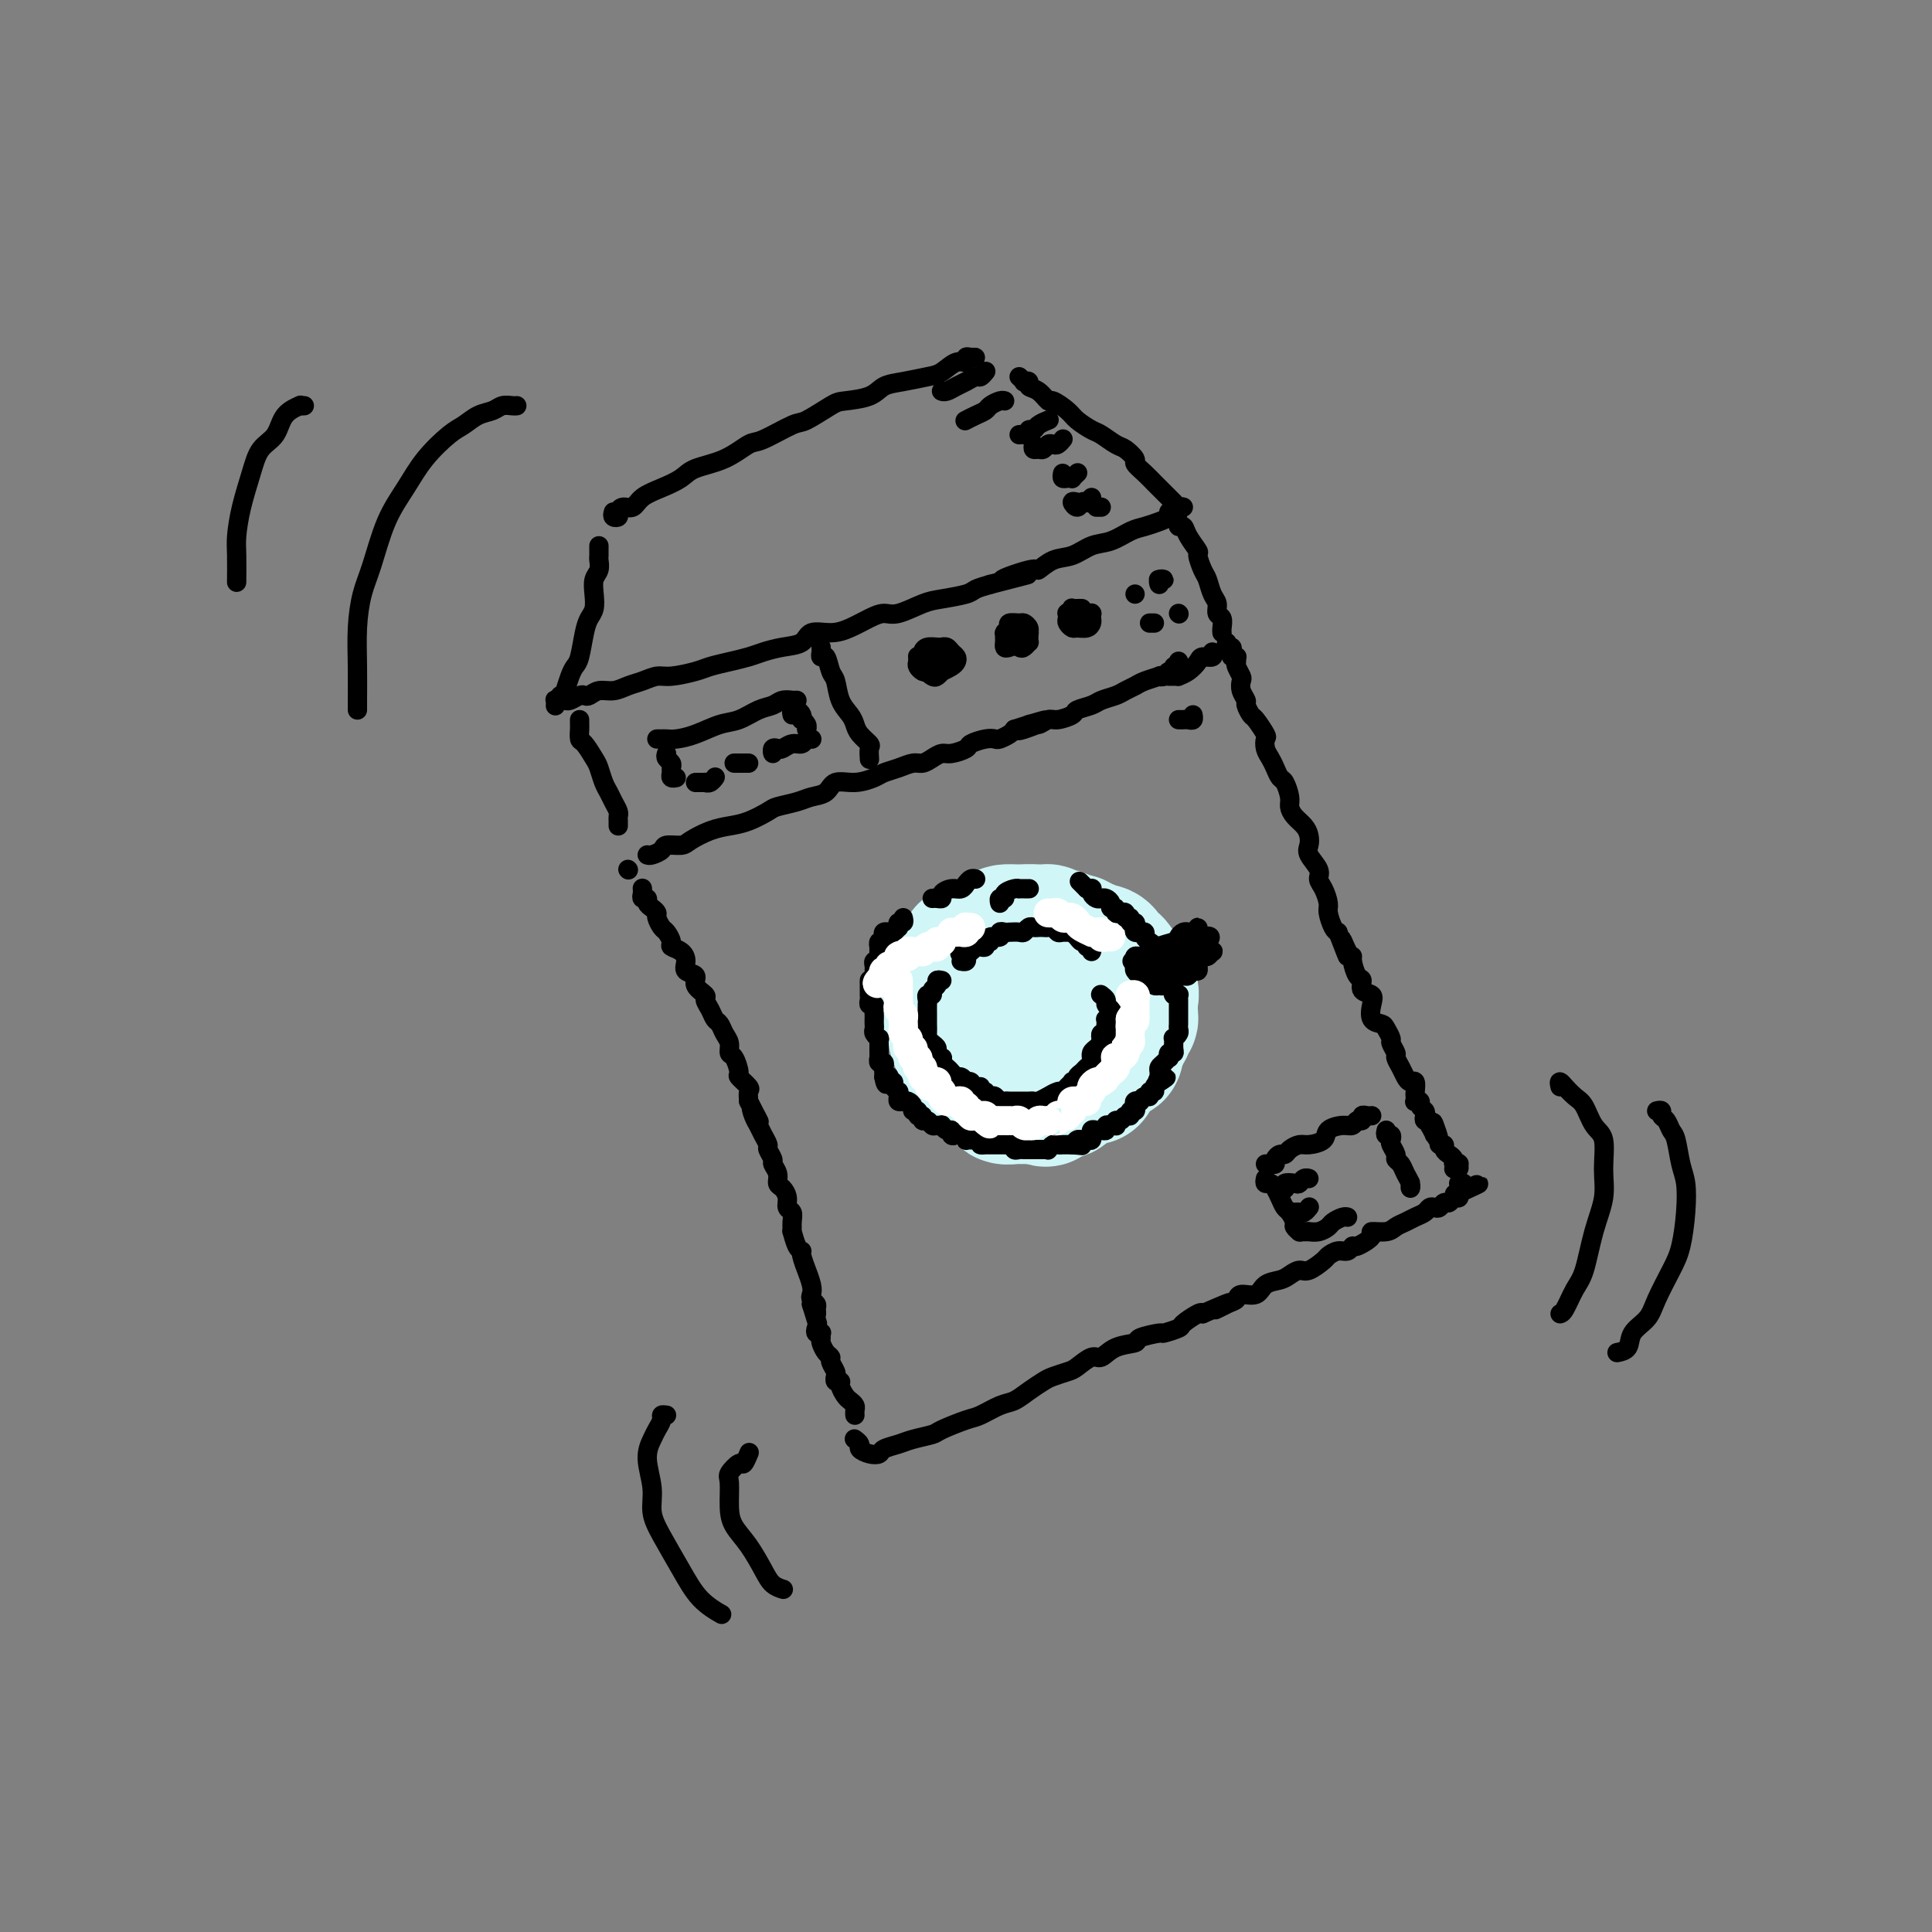 <svg viewBox='0 0 400 400' version='1.1' xmlns='http://www.w3.org/2000/svg' xmlns:xlink='http://www.w3.org/1999/xlink'><rect x="0" y="0" width="400" height="400" fill="#808080" stroke="none"/><g fill='none' stroke='rgb(0,0,0)' stroke-width='4' stroke-linecap='round' stroke-linejoin='round'><path d='M116,144c-0.097,0.431 -0.195,0.861 0,1c0.195,0.139 0.681,-0.014 1,0c0.319,0.014 0.469,0.196 1,0c0.531,-0.196 1.444,-0.770 2,-1c0.556,-0.230 0.757,-0.117 1,0c0.243,0.117 0.529,0.239 1,0c0.471,-0.239 1.127,-0.839 2,-1c0.873,-0.161 1.964,0.115 3,0c1.036,-0.115 2.017,-0.622 3,-1c0.983,-0.378 1.966,-0.626 3,-1c1.034,-0.374 2.117,-0.874 3,-1c0.883,-0.126 1.566,0.121 3,0c1.434,-0.121 3.618,-0.610 5,-1c1.382,-0.390 1.961,-0.682 3,-1c1.039,-0.318 2.537,-0.661 4,-1c1.463,-0.339 2.890,-0.673 4,-1c1.110,-0.327 1.903,-0.647 3,-1c1.097,-0.353 2.498,-0.738 4,-1c1.502,-0.262 3.105,-0.402 4,-1c0.895,-0.598 1.083,-1.653 2,-2c0.917,-0.347 2.564,0.014 4,0c1.436,-0.014 2.660,-0.403 4,-1c1.340,-0.597 2.797,-1.403 4,-2c1.203,-0.597 2.154,-0.986 3,-1c0.846,-0.014 1.587,0.347 3,0c1.413,-0.347 3.497,-1.402 5,-2c1.503,-0.598 2.423,-0.737 4,-1c1.577,-0.263 3.809,-0.648 5,-1c1.191,-0.352 1.340,-0.672 2,-1c0.660,-0.328 1.830,-0.664 3,-1'/><path d='M205,121c14.168,-3.655 5.086,-1.293 3,-1c-2.086,0.293 2.822,-1.484 5,-2c2.178,-0.516 1.625,0.228 2,0c0.375,-0.228 1.679,-1.427 3,-2c1.321,-0.573 2.660,-0.521 4,-1c1.340,-0.479 2.680,-1.490 4,-2c1.320,-0.510 2.620,-0.517 4,-1c1.380,-0.483 2.842,-1.440 4,-2c1.158,-0.560 2.013,-0.723 3,-1c0.987,-0.277 2.106,-0.666 3,-1c0.894,-0.334 1.564,-0.611 2,-1c0.436,-0.389 0.639,-0.889 1,-1c0.361,-0.111 0.880,0.166 1,0c0.120,-0.166 -0.160,-0.775 0,-1c0.160,-0.225 0.760,-0.064 1,0c0.240,0.064 0.120,0.032 0,0'/><path d='M115,146c-0.006,0.110 -0.013,0.221 0,0c0.013,-0.221 0.045,-0.773 0,-1c-0.045,-0.227 -0.167,-0.131 0,0c0.167,0.131 0.622,0.295 1,0c0.378,-0.295 0.679,-1.048 1,-2c0.321,-0.952 0.663,-2.104 1,-3c0.337,-0.896 0.668,-1.538 1,-2c0.332,-0.462 0.664,-0.745 1,-2c0.336,-1.255 0.678,-3.481 1,-5c0.322,-1.519 0.626,-2.332 1,-3c0.374,-0.668 0.818,-1.191 1,-2c0.182,-0.809 0.101,-1.904 0,-3c-0.101,-1.096 -0.223,-2.193 0,-3c0.223,-0.807 0.792,-1.326 1,-2c0.208,-0.674 0.056,-1.505 0,-2c-0.056,-0.495 -0.015,-0.655 0,-1c0.015,-0.345 0.004,-0.876 0,-1c-0.004,-0.124 -0.001,0.159 0,0c0.001,-0.159 0.000,-0.760 0,-1c-0.000,-0.240 -0.000,-0.120 0,0'/><path d='M127,106c-0.118,0.401 -0.235,0.803 0,1c0.235,0.197 0.824,0.191 1,0c0.176,-0.191 -0.061,-0.565 0,-1c0.061,-0.435 0.418,-0.931 1,-1c0.582,-0.069 1.388,0.291 2,0c0.612,-0.291 1.029,-1.231 2,-2c0.971,-0.769 2.494,-1.366 4,-2c1.506,-0.634 2.994,-1.305 4,-2c1.006,-0.695 1.530,-1.413 3,-2c1.470,-0.587 3.885,-1.044 6,-2c2.115,-0.956 3.929,-2.410 5,-3c1.071,-0.590 1.400,-0.315 3,-1c1.600,-0.685 4.470,-2.329 6,-3c1.530,-0.671 1.721,-0.369 3,-1c1.279,-0.631 3.646,-2.196 5,-3c1.354,-0.804 1.696,-0.846 3,-1c1.304,-0.154 3.570,-0.421 5,-1c1.430,-0.579 2.025,-1.469 3,-2c0.975,-0.531 2.332,-0.701 4,-1c1.668,-0.299 3.648,-0.725 5,-1c1.352,-0.275 2.078,-0.399 3,-1c0.922,-0.601 2.042,-1.678 3,-2c0.958,-0.322 1.756,0.110 2,0c0.244,-0.110 -0.064,-0.761 0,-1c0.064,-0.239 0.502,-0.064 1,0c0.498,0.064 1.057,0.017 1,0c-0.057,-0.017 -0.731,-0.005 -1,0c-0.269,0.005 -0.135,0.002 0,0'/><path d='M211,78c0.456,0.415 0.912,0.831 1,1c0.088,0.169 -0.194,0.092 0,0c0.194,-0.092 0.862,-0.198 1,0c0.138,0.198 -0.254,0.700 0,1c0.254,0.300 1.155,0.398 2,1c0.845,0.602 1.634,1.710 2,2c0.366,0.290 0.309,-0.236 1,0c0.691,0.236 2.128,1.233 3,2c0.872,0.767 1.178,1.304 2,2c0.822,0.696 2.162,1.553 3,2c0.838,0.447 1.176,0.486 2,1c0.824,0.514 2.136,1.502 3,2c0.864,0.498 1.282,0.504 2,1c0.718,0.496 1.738,1.482 2,2c0.262,0.518 -0.232,0.569 0,1c0.232,0.431 1.189,1.243 2,2c0.811,0.757 1.474,1.460 2,2c0.526,0.540 0.915,0.919 1,1c0.085,0.081 -0.135,-0.136 0,0c0.135,0.136 0.624,0.624 1,1c0.376,0.376 0.640,0.640 1,1c0.360,0.360 0.817,0.817 1,1c0.183,0.183 0.091,0.091 0,0'/><path d='M120,149c-0.004,0.368 -0.008,0.735 0,1c0.008,0.265 0.030,0.426 0,1c-0.030,0.574 -0.110,1.561 0,2c0.110,0.439 0.411,0.330 1,1c0.589,0.670 1.467,2.119 2,3c0.533,0.881 0.721,1.196 1,2c0.279,0.804 0.649,2.099 1,3c0.351,0.901 0.682,1.407 1,2c0.318,0.593 0.621,1.273 1,2c0.379,0.727 0.834,1.501 1,2c0.166,0.499 0.045,0.722 0,1c-0.045,0.278 -0.012,0.610 0,1c0.012,0.390 0.003,0.836 0,1c-0.003,0.164 -0.001,0.044 0,0c0.001,-0.044 0.000,-0.013 0,0c-0.000,0.013 -0.000,0.006 0,0'/><path d='M134,177c0.205,0.082 0.409,0.164 1,0c0.591,-0.164 1.568,-0.572 2,-1c0.432,-0.428 0.320,-0.874 1,-1c0.680,-0.126 2.151,0.069 3,0c0.849,-0.069 1.075,-0.404 2,-1c0.925,-0.596 2.550,-1.455 4,-2c1.450,-0.545 2.727,-0.776 4,-1c1.273,-0.224 2.542,-0.442 4,-1c1.458,-0.558 3.105,-1.458 4,-2c0.895,-0.542 1.039,-0.727 2,-1c0.961,-0.273 2.738,-0.633 4,-1c1.262,-0.367 2.008,-0.742 3,-1c0.992,-0.258 2.229,-0.398 3,-1c0.771,-0.602 1.077,-1.667 2,-2c0.923,-0.333 2.464,0.064 4,0c1.536,-0.064 3.069,-0.591 4,-1c0.931,-0.409 1.260,-0.701 2,-1c0.740,-0.299 1.889,-0.606 3,-1c1.111,-0.394 2.183,-0.875 3,-1c0.817,-0.125 1.379,0.107 2,0c0.621,-0.107 1.302,-0.553 2,-1c0.698,-0.447 1.412,-0.894 2,-1c0.588,-0.106 1.051,0.129 2,0c0.949,-0.129 2.386,-0.622 3,-1c0.614,-0.378 0.406,-0.640 1,-1c0.594,-0.360 1.991,-0.817 3,-1c1.009,-0.183 1.631,-0.090 2,0c0.369,0.090 0.484,0.178 1,0c0.516,-0.178 1.433,-0.622 2,-1c0.567,-0.378 0.783,-0.689 1,-1'/><path d='M210,151c12.175,-3.957 4.612,-0.849 2,0c-2.612,0.849 -0.272,-0.560 1,-1c1.272,-0.440 1.477,0.089 2,0c0.523,-0.089 1.366,-0.797 2,-1c0.634,-0.203 1.061,0.100 2,0c0.939,-0.100 2.391,-0.604 3,-1c0.609,-0.396 0.376,-0.683 1,-1c0.624,-0.317 2.107,-0.662 3,-1c0.893,-0.338 1.196,-0.668 2,-1c0.804,-0.332 2.108,-0.667 3,-1c0.892,-0.333 1.373,-0.664 2,-1c0.627,-0.336 1.401,-0.677 2,-1c0.599,-0.323 1.025,-0.626 2,-1c0.975,-0.374 2.500,-0.817 3,-1c0.500,-0.183 -0.025,-0.105 0,0c0.025,0.105 0.599,0.238 1,0c0.401,-0.238 0.629,-0.847 1,-1c0.371,-0.153 0.884,0.151 1,0c0.116,-0.151 -0.165,-0.759 0,-1c0.165,-0.241 0.776,-0.117 1,0c0.224,0.117 0.060,0.227 0,0c-0.060,-0.227 -0.016,-0.792 0,-1c0.016,-0.208 0.005,-0.059 0,0c-0.005,0.059 -0.002,0.030 0,0'/><path d='M243,106c-0.545,0.025 -1.089,0.049 -1,0c0.089,-0.049 0.812,-0.172 1,0c0.188,0.172 -0.158,0.639 0,1c0.158,0.361 0.821,0.615 1,1c0.179,0.385 -0.124,0.899 0,1c0.124,0.101 0.677,-0.212 1,0c0.323,0.212 0.415,0.948 1,2c0.585,1.052 1.662,2.421 2,3c0.338,0.579 -0.063,0.367 0,1c0.063,0.633 0.590,2.110 1,3c0.410,0.890 0.702,1.193 1,2c0.298,0.807 0.602,2.118 1,3c0.398,0.882 0.891,1.336 1,2c0.109,0.664 -0.167,1.537 0,2c0.167,0.463 0.777,0.516 1,1c0.223,0.484 0.060,1.398 0,2c-0.060,0.602 -0.016,0.893 0,1c0.016,0.107 0.004,0.029 0,0c-0.004,-0.029 -0.001,-0.008 0,0c0.001,0.008 0.001,0.004 0,0'/><path d='M242,140c0.297,0.004 0.594,0.009 1,0c0.406,-0.009 0.919,-0.031 1,0c0.081,0.031 -0.272,0.114 0,0c0.272,-0.114 1.169,-0.427 2,-1c0.831,-0.573 1.596,-1.408 2,-2c0.404,-0.592 0.449,-0.942 1,-1c0.551,-0.058 1.610,0.177 2,0c0.390,-0.177 0.111,-0.765 0,-1c-0.111,-0.235 -0.056,-0.118 0,0'/><path d='M170,134c0.024,0.287 0.048,0.575 0,1c-0.048,0.425 -0.169,0.988 0,1c0.169,0.012 0.626,-0.527 1,0c0.374,0.527 0.664,2.119 1,3c0.336,0.881 0.719,1.051 1,2c0.281,0.949 0.461,2.678 1,4c0.539,1.322 1.437,2.237 2,3c0.563,0.763 0.792,1.375 1,2c0.208,0.625 0.396,1.264 1,2c0.604,0.736 1.626,1.568 2,2c0.374,0.432 0.101,0.462 0,1c-0.101,0.538 -0.029,1.582 0,2c0.029,0.418 0.014,0.209 0,0'/><path d='M137,153c-0.541,0.000 -1.083,0.001 -1,0c0.083,-0.001 0.789,-0.002 1,0c0.211,0.002 -0.075,0.008 0,0c0.075,-0.008 0.511,-0.028 1,0c0.489,0.028 1.029,0.106 2,0c0.971,-0.106 2.371,-0.395 4,-1c1.629,-0.605 3.485,-1.525 5,-2c1.515,-0.475 2.687,-0.506 4,-1c1.313,-0.494 2.768,-1.453 4,-2c1.232,-0.547 2.243,-0.682 3,-1c0.757,-0.318 1.261,-0.817 2,-1c0.739,-0.183 1.714,-0.049 2,0c0.286,0.049 -0.115,0.013 0,0c0.115,-0.013 0.747,-0.004 1,0c0.253,0.004 0.126,0.002 0,0'/><path d='M152,158c0.340,0.000 0.679,0.000 1,0c0.321,0.000 0.622,0.000 1,0c0.378,0.000 0.833,0.000 1,0c0.167,0.000 0.048,0.000 0,0c-0.048,0.000 -0.024,0.000 0,0'/><path d='M190,136c-0.007,-0.091 -0.014,-0.182 0,0c0.014,0.182 0.049,0.637 0,1c-0.049,0.363 -0.183,0.634 0,1c0.183,0.366 0.683,0.827 1,1c0.317,0.173 0.453,0.057 1,0c0.547,-0.057 1.506,-0.057 2,0c0.494,0.057 0.522,0.170 1,0c0.478,-0.170 1.408,-0.624 2,-1c0.592,-0.376 0.848,-0.675 1,-1c0.152,-0.325 0.199,-0.676 0,-1c-0.199,-0.324 -0.644,-0.623 -1,-1c-0.356,-0.377 -0.624,-0.834 -1,-1c-0.376,-0.166 -0.861,-0.042 -1,0c-0.139,0.042 0.068,0.001 0,0c-0.068,-0.001 -0.411,0.037 -1,0c-0.589,-0.037 -1.426,-0.151 -2,0c-0.574,0.151 -0.887,0.565 -1,1c-0.113,0.435 -0.027,0.891 0,1c0.027,0.109 -0.004,-0.128 0,0c0.004,0.128 0.042,0.620 0,1c-0.042,0.380 -0.165,0.649 0,1c0.165,0.351 0.619,0.784 1,1c0.381,0.216 0.691,0.216 1,0c0.309,-0.216 0.619,-0.649 1,-1c0.381,-0.351 0.834,-0.620 1,-1c0.166,-0.380 0.045,-0.872 0,-1c-0.045,-0.128 -0.013,0.106 0,0c0.013,-0.106 0.006,-0.553 0,-1'/><path d='M195,135c0.442,-0.451 -0.452,-0.079 -1,0c-0.548,0.079 -0.750,-0.134 -1,0c-0.250,0.134 -0.547,0.614 -1,1c-0.453,0.386 -1.061,0.679 -1,1c0.061,0.321 0.791,0.671 1,1c0.209,0.329 -0.103,0.639 0,1c0.103,0.361 0.619,0.773 1,1c0.381,0.227 0.625,0.267 1,0c0.375,-0.267 0.881,-0.842 1,-1c0.119,-0.158 -0.149,0.101 0,0c0.149,-0.101 0.716,-0.563 1,-1c0.284,-0.437 0.286,-0.849 0,-1c-0.286,-0.151 -0.860,-0.040 -1,0c-0.140,0.040 0.155,0.011 0,0c-0.155,-0.011 -0.758,-0.003 -1,0c-0.242,0.003 -0.121,0.002 0,0'/><path d='M210,130c-0.309,-0.112 -0.619,-0.223 -1,0c-0.381,0.223 -0.834,0.781 -1,1c-0.166,0.219 -0.045,0.101 0,0c0.045,-0.101 0.014,-0.184 0,0c-0.014,0.184 -0.011,0.635 0,1c0.011,0.365 0.030,0.645 0,1c-0.030,0.355 -0.109,0.785 0,1c0.109,0.215 0.407,0.216 1,0c0.593,-0.216 1.480,-0.649 2,-1c0.520,-0.351 0.672,-0.620 1,-1c0.328,-0.380 0.832,-0.872 1,-1c0.168,-0.128 -0.001,0.109 0,0c0.001,-0.109 0.172,-0.562 0,-1c-0.172,-0.438 -0.687,-0.860 -1,-1c-0.313,-0.140 -0.424,0.001 -1,0c-0.576,-0.001 -1.615,-0.145 -2,0c-0.385,0.145 -0.114,0.580 0,1c0.114,0.420 0.073,0.827 0,1c-0.073,0.173 -0.178,0.113 0,0c0.178,-0.113 0.641,-0.278 1,0c0.359,0.278 0.616,1.000 1,1c0.384,0.000 0.897,-0.722 1,-1c0.103,-0.278 -0.203,-0.113 0,0c0.203,0.113 0.915,0.175 1,0c0.085,-0.175 -0.458,-0.588 -1,-1'/><path d='M212,130c0.221,-0.219 -0.726,-0.266 -1,0c-0.274,0.266 0.126,0.845 0,1c-0.126,0.155 -0.777,-0.115 -1,0c-0.223,0.115 -0.017,0.615 0,1c0.017,0.385 -0.153,0.654 0,1c0.153,0.346 0.629,0.769 1,1c0.371,0.231 0.635,0.268 1,0c0.365,-0.268 0.830,-0.842 1,-1c0.170,-0.158 0.046,0.101 0,0c-0.046,-0.101 -0.012,-0.563 0,-1c0.012,-0.437 0.003,-0.848 0,-1c-0.003,-0.152 -0.001,-0.043 0,0c0.001,0.043 0.000,0.022 0,0'/><path d='M224,126c-0.312,-0.008 -0.623,-0.016 -1,0c-0.377,0.016 -0.819,0.056 -1,0c-0.181,-0.056 -0.101,-0.208 0,0c0.101,0.208 0.222,0.776 0,1c-0.222,0.224 -0.788,0.102 -1,0c-0.212,-0.102 -0.069,-0.185 0,0c0.069,0.185 0.063,0.639 0,1c-0.063,0.361 -0.185,0.630 0,1c0.185,0.370 0.676,0.843 1,1c0.324,0.157 0.479,-0.000 1,0c0.521,0.000 1.407,0.158 2,0c0.593,-0.158 0.892,-0.631 1,-1c0.108,-0.369 0.026,-0.635 0,-1c-0.026,-0.365 0.003,-0.831 0,-1c-0.003,-0.169 -0.038,-0.041 0,0c0.038,0.041 0.150,-0.004 0,0c-0.150,0.004 -0.562,0.057 -1,0c-0.438,-0.057 -0.902,-0.225 -1,0c-0.098,0.225 0.170,0.844 0,1c-0.170,0.156 -0.776,-0.150 -1,0c-0.224,0.150 -0.064,0.757 0,1c0.064,0.243 0.032,0.121 0,0'/><path d='M133,184c-0.009,-0.081 -0.017,-0.162 0,0c0.017,0.162 0.060,0.568 0,1c-0.060,0.432 -0.222,0.889 0,1c0.222,0.111 0.829,-0.126 1,0c0.171,0.126 -0.095,0.615 0,1c0.095,0.385 0.550,0.665 1,1c0.450,0.335 0.895,0.723 1,1c0.105,0.277 -0.131,0.441 0,1c0.131,0.559 0.630,1.511 1,2c0.370,0.489 0.611,0.515 1,1c0.389,0.485 0.925,1.429 1,2c0.075,0.571 -0.312,0.768 0,1c0.312,0.232 1.321,0.499 2,1c0.679,0.501 1.027,1.237 1,2c-0.027,0.763 -0.428,1.551 0,2c0.428,0.449 1.687,0.557 2,1c0.313,0.443 -0.320,1.222 0,2c0.320,0.778 1.591,1.556 2,2c0.409,0.444 -0.045,0.556 0,1c0.045,0.444 0.591,1.221 1,2c0.409,0.779 0.683,1.561 1,2c0.317,0.439 0.676,0.535 1,1c0.324,0.465 0.613,1.298 1,2c0.387,0.702 0.872,1.272 1,2c0.128,0.728 -0.102,1.614 0,2c0.102,0.386 0.535,0.274 1,1c0.465,0.726 0.962,2.291 1,3c0.038,0.709 -0.381,0.561 0,1c0.381,0.439 1.564,1.464 2,2c0.436,0.536 0.125,0.582 0,1c-0.125,0.418 -0.062,1.209 0,2'/><path d='M155,228c3.643,7.225 1.751,3.288 1,2c-0.751,-1.288 -0.360,0.074 0,1c0.360,0.926 0.689,1.418 1,2c0.311,0.582 0.604,1.254 1,2c0.396,0.746 0.895,1.564 1,2c0.105,0.436 -0.183,0.488 0,1c0.183,0.512 0.836,1.484 1,2c0.164,0.516 -0.162,0.575 0,1c0.162,0.425 0.813,1.217 1,2c0.187,0.783 -0.090,1.557 0,2c0.090,0.443 0.546,0.555 1,1c0.454,0.445 0.907,1.224 1,2c0.093,0.776 -0.172,1.550 0,2c0.172,0.450 0.781,0.576 1,1c0.219,0.424 0.049,1.147 0,2c-0.049,0.853 0.024,1.837 0,2c-0.024,0.163 -0.146,-0.494 0,0c0.146,0.494 0.560,2.140 1,3c0.440,0.860 0.906,0.933 1,1c0.094,0.067 -0.185,0.126 0,1c0.185,0.874 0.833,2.563 1,3c0.167,0.437 -0.148,-0.377 0,0c0.148,0.377 0.757,1.946 1,3c0.243,1.054 0.118,1.594 0,2c-0.118,0.406 -0.231,0.678 0,1c0.231,0.322 0.804,0.695 1,1c0.196,0.305 0.014,0.544 0,1c-0.014,0.456 0.139,1.130 0,1c-0.139,-0.130 -0.569,-1.065 -1,-2'/><path d='M168,270c2.167,7.000 1.083,3.500 0,0'/><path d='M256,137c-0.111,0.214 -0.222,0.429 0,1c0.222,0.571 0.777,1.500 1,2c0.223,0.500 0.116,0.572 0,1c-0.116,0.428 -0.239,1.212 0,2c0.239,0.788 0.842,1.581 1,2c0.158,0.419 -0.129,0.465 0,1c0.129,0.535 0.675,1.561 1,2c0.325,0.439 0.430,0.292 1,1c0.570,0.708 1.606,2.272 2,3c0.394,0.728 0.147,0.619 0,1c-0.147,0.381 -0.194,1.252 0,2c0.194,0.748 0.630,1.373 1,2c0.370,0.627 0.673,1.256 1,2c0.327,0.744 0.678,1.603 1,2c0.322,0.397 0.615,0.333 1,1c0.385,0.667 0.863,2.065 1,3c0.137,0.935 -0.068,1.405 0,2c0.068,0.595 0.408,1.313 1,2c0.592,0.687 1.434,1.342 2,2c0.566,0.658 0.855,1.317 1,2c0.145,0.683 0.147,1.389 0,2c-0.147,0.611 -0.442,1.126 0,2c0.442,0.874 1.620,2.106 2,3c0.380,0.894 -0.039,1.451 0,2c0.039,0.549 0.535,1.089 1,2c0.465,0.911 0.898,2.193 1,3c0.102,0.807 -0.126,1.140 0,2c0.126,0.860 0.608,2.246 1,3c0.392,0.754 0.696,0.877 1,1'/><path d='M277,193c3.432,9.010 1.511,3.535 1,2c-0.511,-1.535 0.389,0.869 1,2c0.611,1.131 0.932,0.989 1,1c0.068,0.011 -0.118,0.173 0,1c0.118,0.827 0.540,2.317 1,3c0.460,0.683 0.959,0.558 1,1c0.041,0.442 -0.374,1.453 0,2c0.374,0.547 1.539,0.632 2,1c0.461,0.368 0.219,1.020 0,2c-0.219,0.980 -0.413,2.289 0,3c0.413,0.711 1.435,0.824 2,1c0.565,0.176 0.672,0.413 1,1c0.328,0.587 0.875,1.522 1,2c0.125,0.478 -0.174,0.499 0,1c0.174,0.501 0.820,1.484 1,2c0.180,0.516 -0.106,0.567 0,1c0.106,0.433 0.603,1.247 1,2c0.397,0.753 0.695,1.444 1,2c0.305,0.556 0.618,0.976 1,1c0.382,0.024 0.833,-0.347 1,0c0.167,0.347 0.049,1.413 0,2c-0.049,0.587 -0.028,0.696 0,1c0.028,0.304 0.064,0.802 0,1c-0.064,0.198 -0.227,0.094 0,0c0.227,-0.094 0.844,-0.179 1,0c0.156,0.179 -0.151,0.622 0,1c0.151,0.378 0.759,0.693 1,1c0.241,0.307 0.116,0.608 0,1c-0.116,0.392 -0.224,0.875 0,1c0.224,0.125 0.778,-0.107 1,0c0.222,0.107 0.111,0.554 0,1'/><path d='M296,233c3.161,6.140 1.564,1.492 1,0c-0.564,-1.492 -0.095,0.174 0,1c0.095,0.826 -0.186,0.813 0,1c0.186,0.187 0.837,0.575 1,1c0.163,0.425 -0.163,0.887 0,1c0.163,0.113 0.813,-0.124 1,0c0.187,0.124 -0.090,0.608 0,1c0.090,0.392 0.546,0.693 1,1c0.454,0.307 0.907,0.622 1,1c0.093,0.378 -0.175,0.819 0,1c0.175,0.181 0.793,0.101 1,0c0.207,-0.101 0.004,-0.223 0,0c-0.004,0.223 0.191,0.791 0,1c-0.191,0.209 -0.769,0.060 -1,0c-0.231,-0.060 -0.116,-0.030 0,0'/><path d='M169,275c-0.114,0.416 -0.227,0.831 0,1c0.227,0.169 0.796,0.090 1,0c0.204,-0.090 0.045,-0.193 0,0c-0.045,0.193 0.025,0.681 0,1c-0.025,0.319 -0.147,0.470 0,1c0.147,0.530 0.561,1.438 1,2c0.439,0.562 0.902,0.778 1,1c0.098,0.222 -0.170,0.451 0,1c0.170,0.549 0.776,1.417 1,2c0.224,0.583 0.064,0.881 0,1c-0.064,0.119 -0.032,0.060 0,0'/><path d='M177,298c0.034,0.024 0.067,0.049 0,0c-0.067,-0.049 -0.235,-0.170 0,0c0.235,0.170 0.873,0.631 1,1c0.127,0.369 -0.258,0.646 0,1c0.258,0.354 1.159,0.786 2,1c0.841,0.214 1.623,0.212 2,0c0.377,-0.212 0.349,-0.633 1,-1c0.651,-0.367 1.981,-0.680 3,-1c1.019,-0.320 1.727,-0.648 3,-1c1.273,-0.352 3.110,-0.728 4,-1c0.890,-0.272 0.832,-0.439 2,-1c1.168,-0.561 3.561,-1.515 5,-2c1.439,-0.485 1.922,-0.501 3,-1c1.078,-0.499 2.749,-1.482 4,-2c1.251,-0.518 2.082,-0.573 3,-1c0.918,-0.427 1.921,-1.226 3,-2c1.079,-0.774 2.232,-1.522 3,-2c0.768,-0.478 1.150,-0.687 2,-1c0.850,-0.313 2.168,-0.732 3,-1c0.832,-0.268 1.176,-0.387 2,-1c0.824,-0.613 2.126,-1.722 3,-2c0.874,-0.278 1.321,0.275 2,0c0.679,-0.275 1.591,-1.379 3,-2c1.409,-0.621 3.317,-0.758 4,-1c0.683,-0.242 0.142,-0.588 1,-1c0.858,-0.412 3.116,-0.888 4,-1c0.884,-0.112 0.394,0.141 1,0c0.606,-0.141 2.307,-0.677 3,-1c0.693,-0.323 0.379,-0.433 1,-1c0.621,-0.567 2.177,-1.591 3,-2c0.823,-0.409 0.911,-0.205 1,0'/><path d='M249,272c9.253,-4.045 4.384,-1.656 3,-1c-1.384,0.656 0.716,-0.419 2,-1c1.284,-0.581 1.751,-0.666 2,-1c0.249,-0.334 0.279,-0.915 1,-1c0.721,-0.085 2.133,0.327 3,0c0.867,-0.327 1.190,-1.392 2,-2c0.810,-0.608 2.109,-0.758 3,-1c0.891,-0.242 1.376,-0.575 2,-1c0.624,-0.425 1.388,-0.941 2,-1c0.612,-0.059 1.070,0.339 2,0c0.930,-0.339 2.330,-1.416 3,-2c0.670,-0.584 0.611,-0.677 1,-1c0.389,-0.323 1.227,-0.878 2,-1c0.773,-0.122 1.483,0.188 2,0c0.517,-0.188 0.842,-0.873 1,-1c0.158,-0.127 0.150,0.303 1,0c0.850,-0.303 2.560,-1.338 3,-2c0.440,-0.662 -0.388,-0.951 0,-1c0.388,-0.049 1.991,0.142 3,0c1.009,-0.142 1.422,-0.616 2,-1c0.578,-0.384 1.321,-0.678 2,-1c0.679,-0.322 1.295,-0.674 2,-1c0.705,-0.326 1.498,-0.627 2,-1c0.502,-0.373 0.712,-0.817 1,-1c0.288,-0.183 0.654,-0.106 1,0c0.346,0.106 0.671,0.239 1,0c0.329,-0.239 0.663,-0.851 1,-1c0.337,-0.149 0.678,0.166 1,0c0.322,-0.166 0.625,-0.814 1,-1c0.375,-0.186 0.821,0.090 1,0c0.179,-0.090 0.089,-0.545 0,-1'/><path d='M302,247c8.153,-3.807 2.037,-0.823 0,0c-2.037,0.823 0.005,-0.515 1,-1c0.995,-0.485 0.942,-0.116 1,0c0.058,0.116 0.225,-0.021 0,0c-0.225,0.021 -0.844,0.202 -1,0c-0.156,-0.202 0.150,-0.785 0,-1c-0.150,-0.215 -0.757,-0.061 -1,0c-0.243,0.061 -0.121,0.031 0,0'/><path d='M287,234c-0.111,0.449 -0.222,0.897 0,1c0.222,0.103 0.777,-0.141 1,0c0.223,0.141 0.115,0.667 0,1c-0.115,0.333 -0.238,0.473 0,1c0.238,0.527 0.838,1.440 1,2c0.162,0.560 -0.114,0.768 0,1c0.114,0.232 0.619,0.489 1,1c0.381,0.511 0.638,1.275 1,2c0.362,0.725 0.829,1.411 1,2c0.171,0.589 0.046,1.082 0,1c-0.046,-0.082 -0.013,-0.738 0,-1c0.013,-0.262 0.007,-0.131 0,0'/><path d='M284,231c-0.303,0.033 -0.605,0.065 -1,0c-0.395,-0.065 -0.881,-0.228 -1,0c-0.119,0.228 0.129,0.848 0,1c-0.129,0.152 -0.634,-0.163 -1,0c-0.366,0.163 -0.591,0.804 -1,1c-0.409,0.196 -1.001,-0.053 -2,0c-0.999,0.053 -2.404,0.409 -3,1c-0.596,0.591 -0.383,1.416 -1,2c-0.617,0.584 -2.063,0.926 -3,1c-0.937,0.074 -1.365,-0.121 -2,0c-0.635,0.121 -1.476,0.558 -2,1c-0.524,0.442 -0.732,0.889 -1,1c-0.268,0.111 -0.597,-0.114 -1,0c-0.403,0.114 -0.879,0.566 -1,1c-0.121,0.434 0.112,0.848 0,1c-0.112,0.152 -0.569,0.041 -1,0c-0.431,-0.041 -0.838,-0.012 -1,0c-0.162,0.012 -0.081,0.006 0,0'/><path d='M262,244c-0.089,0.441 -0.179,0.882 0,1c0.179,0.118 0.625,-0.086 1,0c0.375,0.086 0.679,0.461 1,1c0.321,0.539 0.659,1.244 1,2c0.341,0.756 0.683,1.565 1,2c0.317,0.435 0.607,0.495 1,1c0.393,0.505 0.890,1.456 1,2c0.110,0.544 -0.167,0.682 0,1c0.167,0.318 0.777,0.817 1,1c0.223,0.183 0.060,0.049 0,0c-0.060,-0.049 -0.017,-0.014 0,0c0.017,0.014 0.009,0.007 0,0'/><path d='M266,246c0.054,0.111 0.108,0.222 0,0c-0.108,-0.222 -0.379,-0.778 0,-1c0.379,-0.222 1.408,-0.112 2,0c0.592,0.112 0.746,0.226 1,0c0.254,-0.226 0.607,-0.792 1,-1c0.393,-0.208 0.827,-0.060 1,0c0.173,0.060 0.087,0.030 0,0'/><path d='M267,251c0.332,0.008 0.663,0.016 1,0c0.337,-0.016 0.679,-0.057 1,0c0.321,0.057 0.622,0.211 1,0c0.378,-0.211 0.832,-0.788 1,-1c0.168,-0.212 0.048,-0.061 0,0c-0.048,0.061 -0.024,0.030 0,0'/><path d='M269,255c0.313,0.000 0.625,0.001 1,0c0.375,-0.001 0.811,-0.003 1,0c0.189,0.003 0.130,0.012 0,0c-0.130,-0.012 -0.329,-0.046 0,0c0.329,0.046 1.188,0.170 2,0c0.812,-0.170 1.577,-0.634 2,-1c0.423,-0.366 0.505,-0.634 1,-1c0.495,-0.366 1.402,-0.829 2,-1c0.598,-0.171 0.885,-0.049 1,0c0.115,0.049 0.057,0.024 0,0'/></g>
<g fill='none' stroke='rgb(208,246,247)' stroke-width='28' stroke-linecap='round' stroke-linejoin='round'><path d='M211,202c-0.445,-0.001 -0.890,-0.001 -1,0c-0.110,0.001 0.115,0.004 0,0c-0.115,-0.004 -0.571,-0.016 -1,0c-0.429,0.016 -0.832,0.058 -1,0c-0.168,-0.058 -0.101,-0.218 0,0c0.101,0.218 0.237,0.813 0,1c-0.237,0.187 -0.848,-0.035 -1,0c-0.152,0.035 0.155,0.328 0,1c-0.155,0.672 -0.771,1.724 -1,2c-0.229,0.276 -0.071,-0.225 0,0c0.071,0.225 0.056,1.174 0,2c-0.056,0.826 -0.153,1.528 0,2c0.153,0.472 0.555,0.715 1,1c0.445,0.285 0.931,0.613 1,1c0.069,0.387 -0.281,0.833 0,1c0.281,0.167 1.192,0.056 2,0c0.808,-0.056 1.513,-0.057 2,0c0.487,0.057 0.757,0.171 1,0c0.243,-0.171 0.460,-0.627 1,-1c0.540,-0.373 1.402,-0.663 2,-1c0.598,-0.337 0.931,-0.720 1,-1c0.069,-0.280 -0.125,-0.456 0,-1c0.125,-0.544 0.570,-1.455 1,-2c0.430,-0.545 0.847,-0.724 1,-1c0.153,-0.276 0.044,-0.650 0,-1c-0.044,-0.350 -0.022,-0.675 0,-1'/><path d='M219,204c0.508,-1.547 0.277,-1.916 0,-2c-0.277,-0.084 -0.599,0.117 -1,0c-0.401,-0.117 -0.881,-0.553 -1,-1c-0.119,-0.447 0.122,-0.904 0,-1c-0.122,-0.096 -0.606,0.171 -1,0c-0.394,-0.171 -0.697,-0.778 -1,-1c-0.303,-0.222 -0.605,-0.059 -1,0c-0.395,0.059 -0.883,0.015 -1,0c-0.117,-0.015 0.136,0.000 0,0c-0.136,-0.000 -0.663,-0.015 -1,0c-0.337,0.015 -0.486,0.061 -1,0c-0.514,-0.061 -1.395,-0.227 -2,0c-0.605,0.227 -0.935,0.848 -1,1c-0.065,0.152 0.136,-0.167 0,0c-0.136,0.167 -0.610,0.818 -1,1c-0.390,0.182 -0.697,-0.106 -1,0c-0.303,0.106 -0.603,0.605 -1,1c-0.397,0.395 -0.891,0.687 -1,1c-0.109,0.313 0.167,0.646 0,1c-0.167,0.354 -0.776,0.729 -1,1c-0.224,0.271 -0.061,0.437 0,1c0.061,0.563 0.020,1.522 0,2c-0.020,0.478 -0.019,0.476 0,1c0.019,0.524 0.057,1.573 0,2c-0.057,0.427 -0.208,0.233 0,1c0.208,0.767 0.777,2.496 1,3c0.223,0.504 0.101,-0.216 0,0c-0.101,0.216 -0.182,1.367 0,2c0.182,0.633 0.626,0.747 1,1c0.374,0.253 0.678,0.644 1,1c0.322,0.356 0.661,0.678 1,1'/><path d='M207,220c0.854,1.420 0.988,0.969 1,1c0.012,0.031 -0.100,0.544 0,1c0.100,0.456 0.410,0.855 1,1c0.590,0.145 1.458,0.036 2,0c0.542,-0.036 0.756,0.001 1,0c0.244,-0.001 0.517,-0.041 1,0c0.483,0.041 1.176,0.165 2,0c0.824,-0.165 1.779,-0.617 2,-1c0.221,-0.383 -0.292,-0.698 0,-1c0.292,-0.302 1.388,-0.592 2,-1c0.612,-0.408 0.742,-0.934 1,-1c0.258,-0.066 0.646,0.330 1,0c0.354,-0.330 0.673,-1.384 1,-2c0.327,-0.616 0.662,-0.795 1,-1c0.338,-0.205 0.679,-0.436 1,-1c0.321,-0.564 0.621,-1.459 1,-2c0.379,-0.541 0.837,-0.726 1,-1c0.163,-0.274 0.030,-0.637 0,-1c-0.030,-0.363 0.044,-0.728 0,-1c-0.044,-0.272 -0.207,-0.453 0,-1c0.207,-0.547 0.784,-1.461 1,-2c0.216,-0.539 0.072,-0.704 0,-1c-0.072,-0.296 -0.072,-0.723 0,-1c0.072,-0.277 0.216,-0.403 0,-1c-0.216,-0.597 -0.792,-1.664 -1,-2c-0.208,-0.336 -0.048,0.060 0,0c0.048,-0.060 -0.015,-0.577 0,-1c0.015,-0.423 0.107,-0.753 0,-1c-0.107,-0.247 -0.413,-0.413 -1,-1c-0.587,-0.587 -1.453,-1.596 -2,-2c-0.547,-0.404 -0.773,-0.202 -1,0'/><path d='M222,197c-0.814,-0.708 -0.848,0.020 -1,0c-0.152,-0.020 -0.421,-0.790 -1,-1c-0.579,-0.210 -1.468,0.140 -2,0c-0.532,-0.140 -0.706,-0.771 -1,-1c-0.294,-0.229 -0.708,-0.058 -1,0c-0.292,0.058 -0.463,0.002 -1,0c-0.537,-0.002 -1.439,0.051 -2,0c-0.561,-0.051 -0.779,-0.206 -1,0c-0.221,0.206 -0.444,0.773 -1,1c-0.556,0.227 -1.444,0.112 -2,0c-0.556,-0.112 -0.780,-0.223 -1,0c-0.220,0.223 -0.435,0.781 -1,1c-0.565,0.219 -1.478,0.100 -2,0c-0.522,-0.100 -0.651,-0.182 -1,0c-0.349,0.182 -0.917,0.627 -1,1c-0.083,0.373 0.317,0.674 0,1c-0.317,0.326 -1.353,0.679 -2,1c-0.647,0.321 -0.906,0.611 -1,1c-0.094,0.389 -0.024,0.877 0,1c0.024,0.123 0.003,-0.121 0,0c-0.003,0.121 0.013,0.605 0,1c-0.013,0.395 -0.056,0.701 0,1c0.056,0.299 0.211,0.590 0,1c-0.211,0.410 -0.790,0.940 -1,1c-0.210,0.060 -0.053,-0.349 0,0c0.053,0.349 0.000,1.455 0,2c-0.000,0.545 0.052,0.527 0,1c-0.052,0.473 -0.210,1.436 0,2c0.210,0.564 0.787,0.729 1,1c0.213,0.271 0.061,0.649 0,1c-0.061,0.351 -0.030,0.676 0,1'/><path d='M200,214c-0.002,2.184 -0.008,1.145 0,1c0.008,-0.145 0.031,0.605 0,1c-0.031,0.395 -0.114,0.434 0,1c0.114,0.566 0.425,1.657 1,2c0.575,0.343 1.414,-0.063 2,0c0.586,0.063 0.917,0.595 1,1c0.083,0.405 -0.084,0.683 0,1c0.084,0.317 0.417,0.674 1,1c0.583,0.326 1.415,0.622 2,1c0.585,0.378 0.921,0.838 1,1c0.079,0.162 -0.100,0.026 0,0c0.100,-0.026 0.478,0.060 1,0c0.522,-0.060 1.187,-0.265 2,0c0.813,0.265 1.775,0.999 2,1c0.225,0.001 -0.287,-0.731 0,-1c0.287,-0.269 1.372,-0.076 2,0c0.628,0.076 0.799,0.036 1,0c0.201,-0.036 0.431,-0.066 1,0c0.569,0.066 1.477,0.229 2,0c0.523,-0.229 0.661,-0.849 1,-1c0.339,-0.151 0.878,0.166 1,0c0.122,-0.166 -0.175,-0.814 0,-1c0.175,-0.186 0.820,0.090 1,0c0.180,-0.090 -0.105,-0.545 0,-1c0.105,-0.455 0.602,-0.910 1,-1c0.398,-0.090 0.698,0.186 1,0c0.302,-0.186 0.607,-0.833 1,-1c0.393,-0.167 0.875,0.147 1,0c0.125,-0.147 -0.107,-0.756 0,-1c0.107,-0.244 0.554,-0.122 1,0'/><path d='M227,218c1.194,-1.187 0.179,-1.155 0,-1c-0.179,0.155 0.478,0.432 1,0c0.522,-0.432 0.911,-1.572 1,-2c0.089,-0.428 -0.120,-0.142 0,0c0.120,0.142 0.568,0.140 1,0c0.432,-0.140 0.848,-0.419 1,-1c0.152,-0.581 0.041,-1.464 0,-2c-0.041,-0.536 -0.011,-0.726 0,-1c0.011,-0.274 0.003,-0.633 0,-1c-0.003,-0.367 -0.001,-0.742 0,-1c0.001,-0.258 0.000,-0.398 0,-1c-0.000,-0.602 -0.000,-1.667 0,-2c0.000,-0.333 0.001,0.064 0,0c-0.001,-0.064 -0.004,-0.591 0,-1c0.004,-0.409 0.016,-0.701 0,-1c-0.016,-0.299 -0.061,-0.605 0,-1c0.061,-0.395 0.227,-0.880 0,-1c-0.227,-0.120 -0.849,0.126 -1,0c-0.151,-0.126 0.167,-0.625 0,-1c-0.167,-0.375 -0.819,-0.626 -1,-1c-0.181,-0.374 0.110,-0.870 0,-1c-0.110,-0.130 -0.620,0.105 -1,0c-0.380,-0.105 -0.630,-0.549 -1,-1c-0.370,-0.451 -0.860,-0.909 -1,-1c-0.140,-0.091 0.068,0.186 0,0c-0.068,-0.186 -0.413,-0.834 -1,-1c-0.587,-0.166 -1.415,0.151 -2,0c-0.585,-0.151 -0.927,-0.772 -1,-1c-0.073,-0.228 0.122,-0.065 0,0c-0.122,0.065 -0.561,0.033 -1,0'/><path d='M221,195c-1.956,-1.464 -1.847,-1.123 -2,-1c-0.153,0.123 -0.570,0.029 -1,0c-0.430,-0.029 -0.875,0.007 -1,0c-0.125,-0.007 0.069,-0.055 0,0c-0.069,0.055 -0.400,0.215 -1,0c-0.600,-0.215 -1.469,-0.804 -2,-1c-0.531,-0.196 -0.724,-0.000 -1,0c-0.276,0.000 -0.633,-0.196 -1,0c-0.367,0.196 -0.742,0.783 -1,1c-0.258,0.217 -0.398,0.062 -1,0c-0.602,-0.062 -1.667,-0.032 -2,0c-0.333,0.032 0.064,0.065 0,0c-0.064,-0.065 -0.591,-0.229 -1,0c-0.409,0.229 -0.701,0.850 -1,1c-0.299,0.150 -0.605,-0.170 -1,0c-0.395,0.170 -0.879,0.830 -1,1c-0.121,0.170 0.122,-0.152 0,0c-0.122,0.152 -0.607,0.776 -1,1c-0.393,0.224 -0.693,0.049 -1,0c-0.307,-0.049 -0.621,0.028 -1,0c-0.379,-0.028 -0.824,-0.163 -1,0c-0.176,0.163 -0.085,0.622 0,1c0.085,0.378 0.163,0.675 0,1c-0.163,0.325 -0.566,0.678 -1,1c-0.434,0.322 -0.900,0.612 -1,1c-0.100,0.388 0.166,0.874 0,1c-0.166,0.126 -0.763,-0.107 -1,0c-0.237,0.107 -0.115,0.554 0,1c0.115,0.446 0.223,0.889 0,1c-0.223,0.111 -0.778,-0.111 -1,0c-0.222,0.111 -0.111,0.556 0,1'/><path d='M196,205c-1.391,1.786 -0.369,1.252 0,1c0.369,-0.252 0.085,-0.222 0,0c-0.085,0.222 0.029,0.637 0,1c-0.029,0.363 -0.200,0.675 0,1c0.200,0.325 0.772,0.665 1,1c0.228,0.335 0.114,0.667 0,1c-0.114,0.333 -0.227,0.667 0,1c0.227,0.333 0.796,0.667 1,1c0.204,0.333 0.044,0.667 0,1c-0.044,0.333 0.027,0.666 0,1c-0.027,0.334 -0.151,0.668 0,1c0.151,0.332 0.577,0.662 1,1c0.423,0.338 0.845,0.686 1,1c0.155,0.314 0.045,0.595 0,1c-0.045,0.405 -0.023,0.934 0,1c0.023,0.066 0.048,-0.333 0,0c-0.048,0.333 -0.167,1.396 0,2c0.167,0.604 0.622,0.750 1,1c0.378,0.250 0.679,0.606 1,1c0.321,0.394 0.663,0.828 1,1c0.337,0.172 0.669,0.084 1,0c0.331,-0.084 0.661,-0.162 1,0c0.339,0.162 0.686,0.565 1,1c0.314,0.435 0.593,0.901 1,1c0.407,0.099 0.940,-0.170 1,0c0.060,0.170 -0.353,0.778 0,1c0.353,0.222 1.473,0.060 2,0c0.527,-0.060 0.461,-0.016 1,0c0.539,0.016 1.684,0.004 2,0c0.316,-0.004 -0.195,-0.001 0,0c0.195,0.001 1.098,0.001 2,0'/><path d='M215,227c2.499,0.989 1.247,0.462 1,0c-0.247,-0.462 0.511,-0.859 1,-1c0.489,-0.141 0.709,-0.028 1,0c0.291,0.028 0.654,-0.030 1,0c0.346,0.030 0.673,0.148 1,0c0.327,-0.148 0.652,-0.561 1,-1c0.348,-0.439 0.719,-0.905 1,-1c0.281,-0.095 0.471,0.182 1,0c0.529,-0.182 1.398,-0.822 2,-1c0.602,-0.178 0.936,0.106 1,0c0.064,-0.106 -0.141,-0.602 0,-1c0.141,-0.398 0.629,-0.699 1,-1c0.371,-0.301 0.625,-0.602 1,-1c0.375,-0.398 0.871,-0.894 1,-1c0.129,-0.106 -0.109,0.179 0,0c0.109,-0.179 0.564,-0.823 1,-1c0.436,-0.177 0.853,0.111 1,0c0.147,-0.111 0.024,-0.621 0,-1c-0.024,-0.379 0.050,-0.626 0,-1c-0.050,-0.374 -0.223,-0.873 0,-1c0.223,-0.127 0.843,0.120 1,0c0.157,-0.120 -0.150,-0.606 0,-1c0.150,-0.394 0.758,-0.697 1,-1c0.242,-0.303 0.117,-0.606 0,-1c-0.117,-0.394 -0.228,-0.879 0,-1c0.228,-0.121 0.793,0.122 1,0c0.207,-0.122 0.055,-0.610 0,-1c-0.055,-0.390 -0.015,-0.682 0,-1c0.015,-0.318 0.004,-0.662 0,-1c-0.004,-0.338 -0.002,-0.669 0,-1'/><path d='M234,207c0.448,-1.786 0.068,-1.252 0,-1c-0.068,0.252 0.175,0.221 0,0c-0.175,-0.221 -0.769,-0.633 -1,-1c-0.231,-0.367 -0.101,-0.690 0,-1c0.101,-0.310 0.171,-0.608 0,-1c-0.171,-0.392 -0.585,-0.879 -1,-1c-0.415,-0.121 -0.833,0.122 -1,0c-0.167,-0.122 -0.085,-0.611 0,-1c0.085,-0.389 0.173,-0.679 0,-1c-0.173,-0.321 -0.606,-0.673 -1,-1c-0.394,-0.327 -0.750,-0.627 -1,-1c-0.250,-0.373 -0.396,-0.817 -1,-1c-0.604,-0.183 -1.667,-0.105 -2,0c-0.333,0.105 0.066,0.238 0,0c-0.066,-0.238 -0.595,-0.847 -1,-1c-0.405,-0.153 -0.686,0.152 -1,0c-0.314,-0.152 -0.660,-0.759 -1,-1c-0.340,-0.241 -0.673,-0.116 -1,0c-0.327,0.116 -0.647,0.224 -1,0c-0.353,-0.224 -0.739,-0.778 -1,-1c-0.261,-0.222 -0.397,-0.112 -1,0c-0.603,0.112 -1.672,0.226 -2,0c-0.328,-0.226 0.085,-0.793 0,-1c-0.085,-0.207 -0.667,-0.056 -1,0c-0.333,0.056 -0.418,0.015 -1,0c-0.582,-0.015 -1.661,-0.004 -2,0c-0.339,0.004 0.064,0.001 0,0c-0.064,-0.001 -0.594,-0.000 -1,0c-0.406,0.000 -0.687,0.000 -1,0c-0.313,-0.000 -0.656,-0.000 -1,0'/><path d='M210,193c-3.250,-0.375 -2.377,0.688 -2,1c0.377,0.312 0.256,-0.128 0,0c-0.256,0.128 -0.646,0.823 -1,1c-0.354,0.177 -0.672,-0.164 -1,0c-0.328,0.164 -0.665,0.831 -1,1c-0.335,0.169 -0.668,-0.161 -1,0c-0.332,0.161 -0.664,0.814 -1,1c-0.336,0.186 -0.678,-0.094 -1,0c-0.322,0.094 -0.625,0.564 -1,1c-0.375,0.436 -0.821,0.839 -1,1c-0.179,0.161 -0.089,0.081 0,0'/></g>
<g fill='none' stroke='rgb(0,0,0)' stroke-width='4' stroke-linecap='round' stroke-linejoin='round'><path d='M187,190c0.112,0.455 0.223,0.910 0,1c-0.223,0.090 -0.782,-0.186 -1,0c-0.218,0.186 -0.096,0.835 0,1c0.096,0.165 0.166,-0.153 0,0c-0.166,0.153 -0.566,0.776 -1,1c-0.434,0.224 -0.900,0.050 -1,0c-0.100,-0.050 0.166,0.024 0,0c-0.166,-0.024 -0.762,-0.146 -1,0c-0.238,0.146 -0.116,0.560 0,1c0.116,0.440 0.227,0.907 0,1c-0.227,0.093 -0.793,-0.186 -1,0c-0.207,0.186 -0.056,0.837 0,1c0.056,0.163 0.016,-0.163 0,0c-0.016,0.163 -0.008,0.813 0,1c0.008,0.187 0.016,-0.091 0,0c-0.016,0.091 -0.057,0.549 0,1c0.057,0.451 0.211,0.895 0,1c-0.211,0.105 -0.789,-0.130 -1,0c-0.211,0.130 -0.057,0.626 0,1c0.057,0.374 0.015,0.626 0,1c-0.015,0.374 -0.004,0.870 0,1c0.004,0.130 0.001,-0.106 0,0c-0.001,0.106 -0.001,0.553 0,1'/><path d='M181,203c-1.155,1.962 -1.042,0.367 -1,0c0.042,-0.367 0.011,0.493 0,1c-0.011,0.507 -0.004,0.662 0,1c0.004,0.338 0.005,0.860 0,1c-0.005,0.140 -0.015,-0.103 0,0c0.015,0.103 0.057,0.552 0,1c-0.057,0.448 -0.211,0.893 0,1c0.211,0.107 0.789,-0.126 1,0c0.211,0.126 0.057,0.611 0,1c-0.057,0.389 -0.016,0.681 0,1c0.016,0.319 0.008,0.664 0,1c-0.008,0.336 -0.016,0.664 0,1c0.016,0.336 0.057,0.682 0,1c-0.057,0.318 -0.211,0.610 0,1c0.211,0.390 0.789,0.878 1,1c0.211,0.122 0.057,-0.121 0,0c-0.057,0.121 -0.015,0.606 0,1c0.015,0.394 0.003,0.698 0,1c-0.003,0.302 0.003,0.602 0,1c-0.003,0.398 -0.015,0.894 0,1c0.015,0.106 0.057,-0.179 0,0c-0.057,0.179 -0.211,0.821 0,1c0.211,0.179 0.789,-0.107 1,0c0.211,0.107 0.057,0.606 0,1c-0.057,0.394 -0.016,0.684 0,1c0.016,0.316 0.008,0.658 0,1'/><path d='M183,223c0.531,3.034 0.859,0.620 1,0c0.141,-0.620 0.094,0.556 0,1c-0.094,0.444 -0.235,0.157 0,0c0.235,-0.157 0.848,-0.183 1,0c0.152,0.183 -0.156,0.575 0,1c0.156,0.425 0.777,0.885 1,1c0.223,0.115 0.048,-0.113 0,0c-0.048,0.113 0.030,0.569 0,1c-0.030,0.431 -0.167,0.838 0,1c0.167,0.162 0.637,0.081 1,0c0.363,-0.081 0.618,-0.161 1,0c0.382,0.161 0.891,0.564 1,1c0.109,0.436 -0.182,0.906 0,1c0.182,0.094 0.836,-0.186 1,0c0.164,0.186 -0.163,0.838 0,1c0.163,0.162 0.817,-0.167 1,0c0.183,0.167 -0.105,0.830 0,1c0.105,0.170 0.602,-0.152 1,0c0.398,0.152 0.698,0.777 1,1c0.302,0.223 0.607,0.045 1,0c0.393,-0.045 0.875,0.044 1,0c0.125,-0.044 -0.107,-0.222 0,0c0.107,0.222 0.553,0.843 1,1c0.447,0.157 0.894,-0.150 1,0c0.106,0.150 -0.130,0.758 0,1c0.130,0.242 0.626,0.117 1,0c0.374,-0.117 0.625,-0.228 1,0c0.375,0.228 0.874,0.793 1,1c0.126,0.207 -0.120,0.056 0,0c0.120,-0.056 0.606,-0.016 1,0c0.394,0.016 0.697,0.008 1,0'/><path d='M202,236c1.555,0.691 0.942,0.917 1,1c0.058,0.083 0.785,0.022 1,0c0.215,-0.022 -0.083,-0.006 0,0c0.083,0.006 0.548,0.002 1,0c0.452,-0.002 0.891,-0.001 1,0c0.109,0.001 -0.112,0.000 0,0c0.112,-0.000 0.556,-0.001 1,0c0.444,0.001 0.889,0.004 1,0c0.111,-0.004 -0.111,-0.015 0,0c0.111,0.015 0.554,0.057 1,0c0.446,-0.057 0.894,-0.211 1,0c0.106,0.211 -0.130,0.789 0,1c0.130,0.211 0.626,0.057 1,0c0.374,-0.057 0.625,-0.015 1,0c0.375,0.015 0.874,0.004 1,0c0.126,-0.004 -0.120,-0.001 0,0c0.120,0.001 0.606,0.001 1,0c0.394,-0.001 0.697,-0.004 1,0c0.303,0.004 0.606,0.015 1,0c0.394,-0.015 0.879,-0.057 1,0c0.121,0.057 -0.121,0.211 0,0c0.121,-0.211 0.606,-0.789 1,-1c0.394,-0.211 0.697,-0.057 1,0c0.303,0.057 0.607,0.015 1,0c0.393,-0.015 0.875,-0.004 1,0c0.125,0.004 -0.107,0.001 0,0c0.107,-0.001 0.554,-0.001 1,0'/><path d='M222,237c3.334,0.216 1.668,0.255 1,0c-0.668,-0.255 -0.337,-0.804 0,-1c0.337,-0.196 0.679,-0.037 1,0c0.321,0.037 0.621,-0.046 1,0c0.379,0.046 0.837,0.223 1,0c0.163,-0.223 0.032,-0.845 0,-1c-0.032,-0.155 0.034,0.156 0,0c-0.034,-0.156 -0.167,-0.778 0,-1c0.167,-0.222 0.636,-0.045 1,0c0.364,0.045 0.623,-0.041 1,0c0.377,0.041 0.872,0.208 1,0c0.128,-0.208 -0.110,-0.792 0,-1c0.110,-0.208 0.568,-0.041 1,0c0.432,0.041 0.836,-0.046 1,0c0.164,0.046 0.086,0.224 0,0c-0.086,-0.224 -0.182,-0.848 0,-1c0.182,-0.152 0.641,0.170 1,0c0.359,-0.170 0.618,-0.833 1,-1c0.382,-0.167 0.886,0.162 1,0c0.114,-0.162 -0.162,-0.814 0,-1c0.162,-0.186 0.761,0.095 1,0c0.239,-0.095 0.119,-0.565 0,-1c-0.119,-0.435 -0.238,-0.833 0,-1c0.238,-0.167 0.833,-0.101 1,0c0.167,0.101 -0.095,0.238 0,0c0.095,-0.238 0.547,-0.851 1,-1c0.453,-0.149 0.909,0.167 1,0c0.091,-0.167 -0.182,-0.818 0,-1c0.182,-0.182 0.818,0.105 1,0c0.182,-0.105 -0.091,-0.601 0,-1c0.091,-0.399 0.545,-0.699 1,-1'/><path d='M240,224c2.784,-1.947 0.745,-0.315 0,0c-0.745,0.315 -0.197,-0.689 0,-1c0.197,-0.311 0.042,0.070 0,0c-0.042,-0.070 0.027,-0.592 0,-1c-0.027,-0.408 -0.152,-0.702 0,-1c0.152,-0.298 0.580,-0.601 1,-1c0.420,-0.399 0.830,-0.893 1,-1c0.170,-0.107 0.098,0.174 0,0c-0.098,-0.174 -0.224,-0.802 0,-1c0.224,-0.198 0.796,0.035 1,0c0.204,-0.035 0.041,-0.338 0,-1c-0.041,-0.662 0.042,-1.683 0,-2c-0.042,-0.317 -0.207,0.069 0,0c0.207,-0.069 0.788,-0.592 1,-1c0.212,-0.408 0.057,-0.701 0,-1c-0.057,-0.299 -0.015,-0.604 0,-1c0.015,-0.396 0.004,-0.883 0,-1c-0.004,-0.117 -0.001,0.137 0,0c0.001,-0.137 0.001,-0.664 0,-1c-0.001,-0.336 -0.004,-0.482 0,-1c0.004,-0.518 0.015,-1.410 0,-2c-0.015,-0.590 -0.057,-0.879 0,-1c0.057,-0.121 0.212,-0.074 0,0c-0.212,0.074 -0.793,0.173 -1,0c-0.207,-0.173 -0.040,-0.620 0,-1c0.040,-0.380 -0.045,-0.693 0,-1c0.045,-0.307 0.222,-0.607 0,-1c-0.222,-0.393 -0.843,-0.879 -1,-1c-0.157,-0.121 0.150,0.121 0,0c-0.150,-0.121 -0.757,-0.606 -1,-1c-0.243,-0.394 -0.121,-0.697 0,-1'/><path d='M241,200c-0.686,-2.039 -0.901,-1.138 -1,-1c-0.099,0.138 -0.082,-0.488 0,-1c0.082,-0.512 0.228,-0.911 0,-1c-0.228,-0.089 -0.831,0.130 -1,0c-0.169,-0.130 0.094,-0.609 0,-1c-0.094,-0.391 -0.546,-0.693 -1,-1c-0.454,-0.307 -0.910,-0.617 -1,-1c-0.090,-0.383 0.186,-0.837 0,-1c-0.186,-0.163 -0.833,-0.034 -1,0c-0.167,0.034 0.147,-0.028 0,0c-0.147,0.028 -0.756,0.147 -1,0c-0.244,-0.147 -0.122,-0.560 0,-1c0.122,-0.440 0.244,-0.906 0,-1c-0.244,-0.094 -0.853,0.185 -1,0c-0.147,-0.185 0.167,-0.833 0,-1c-0.167,-0.167 -0.814,0.147 -1,0c-0.186,-0.147 0.090,-0.757 0,-1c-0.090,-0.243 -0.545,-0.121 -1,0c-0.455,0.121 -0.909,0.239 -1,0c-0.091,-0.239 0.183,-0.835 0,-1c-0.183,-0.165 -0.822,0.100 -1,0c-0.178,-0.100 0.106,-0.565 0,-1c-0.106,-0.435 -0.603,-0.838 -1,-1c-0.397,-0.162 -0.694,-0.082 -1,0c-0.306,0.082 -0.621,0.166 -1,0c-0.379,-0.166 -0.823,-0.580 -1,-1c-0.177,-0.420 -0.086,-0.844 0,-1c0.086,-0.156 0.167,-0.045 0,0c-0.167,0.045 -0.584,0.022 -1,0'/><path d='M225,184c-2.667,-2.667 -1.333,-1.333 0,0'/><path d='M213,184c0.082,-0.000 0.164,-0.001 0,0c-0.164,0.001 -0.574,0.003 -1,0c-0.426,-0.003 -0.870,-0.011 -1,0c-0.130,0.011 0.052,0.040 0,0c-0.052,-0.040 -0.340,-0.151 -1,0c-0.660,0.151 -1.694,0.562 -2,1c-0.306,0.438 0.114,0.901 0,1c-0.114,0.099 -0.761,-0.166 -1,0c-0.239,0.166 -0.068,0.762 0,1c0.068,0.238 0.034,0.119 0,0'/><path d='M235,199c0.146,-0.002 0.292,-0.003 0,0c-0.292,0.003 -1.023,0.012 -1,0c0.023,-0.012 0.798,-0.045 1,0c0.202,0.045 -0.170,0.167 0,0c0.170,-0.167 0.882,-0.622 2,-1c1.118,-0.378 2.642,-0.679 3,-1c0.358,-0.321 -0.450,-0.660 0,-1c0.450,-0.340 2.158,-0.679 3,-1c0.842,-0.321 0.817,-0.622 1,-1c0.183,-0.378 0.575,-0.832 1,-1c0.425,-0.168 0.885,-0.050 1,0c0.115,0.050 -0.113,0.031 0,0c0.113,-0.031 0.566,-0.075 1,0c0.434,0.075 0.848,0.268 1,0c0.152,-0.268 0.044,-0.997 0,-1c-0.044,-0.003 -0.022,0.721 0,1c0.022,0.279 0.044,0.114 0,0c-0.044,-0.114 -0.156,-0.175 0,0c0.156,0.175 0.578,0.588 1,1'/><path d='M249,194c2.408,-0.590 1.427,0.434 1,1c-0.427,0.566 -0.299,0.673 0,1c0.299,0.327 0.770,0.875 1,1c0.230,0.125 0.219,-0.173 0,0c-0.219,0.173 -0.647,0.816 -1,1c-0.353,0.184 -0.630,-0.090 -1,0c-0.370,0.090 -0.834,0.545 -1,1c-0.166,0.455 -0.033,0.910 0,1c0.033,0.090 -0.032,-0.186 0,0c0.032,0.186 0.162,0.835 0,1c-0.162,0.165 -0.617,-0.153 -1,0c-0.383,0.153 -0.694,0.777 -1,1c-0.306,0.223 -0.606,0.046 -1,0c-0.394,-0.046 -0.880,0.039 -1,0c-0.120,-0.039 0.127,-0.203 0,0c-0.127,0.203 -0.626,0.772 -1,1c-0.374,0.228 -0.621,0.113 -1,0c-0.379,-0.113 -0.890,-0.226 -1,0c-0.110,0.226 0.182,0.789 0,1c-0.182,0.211 -0.836,0.070 -1,0c-0.164,-0.070 0.162,-0.070 0,0c-0.162,0.070 -0.813,0.211 -1,0c-0.187,-0.211 0.089,-0.775 0,-1c-0.089,-0.225 -0.545,-0.113 -1,0'/><path d='M238,203c-1.482,0.214 -1.185,0.251 -1,0c0.185,-0.251 0.260,-0.788 0,-1c-0.260,-0.212 -0.854,-0.098 -1,0c-0.146,0.098 0.156,0.180 0,0c-0.156,-0.180 -0.771,-0.622 -1,-1c-0.229,-0.378 -0.074,-0.691 0,-1c0.074,-0.309 0.065,-0.614 0,-1c-0.065,-0.386 -0.186,-0.854 0,-1c0.186,-0.146 0.679,0.028 1,0c0.321,-0.028 0.470,-0.260 1,0c0.530,0.260 1.441,1.012 2,1c0.559,-0.012 0.766,-0.788 1,-1c0.234,-0.212 0.496,0.141 1,0c0.504,-0.141 1.250,-0.775 2,-1c0.750,-0.225 1.505,-0.043 2,0c0.495,0.043 0.731,-0.055 1,0c0.269,0.055 0.571,0.263 1,0c0.429,-0.263 0.984,-0.996 1,-1c0.016,-0.004 -0.507,0.720 -1,1c-0.493,0.280 -0.957,0.116 -1,0c-0.043,-0.116 0.335,-0.185 0,0c-0.335,0.185 -1.381,0.624 -2,1c-0.619,0.376 -0.809,0.688 -1,1'/><path d='M243,199c-0.941,0.475 -1.794,0.664 -2,1c-0.206,0.336 0.234,0.819 0,1c-0.234,0.181 -1.143,0.061 -1,0c0.143,-0.061 1.339,-0.062 2,0c0.661,0.062 0.789,0.188 1,0c0.211,-0.188 0.506,-0.692 1,-1c0.494,-0.308 1.186,-0.422 2,-1c0.814,-0.578 1.750,-1.619 2,-2c0.250,-0.381 -0.185,-0.102 0,0c0.185,0.102 0.990,0.026 1,0c0.010,-0.026 -0.775,-0.004 -1,0c-0.225,0.004 0.108,-0.010 0,0c-0.108,0.010 -0.659,0.045 -1,0c-0.341,-0.045 -0.472,-0.170 -1,0c-0.528,0.170 -1.452,0.634 -2,1c-0.548,0.366 -0.721,0.634 -1,1c-0.279,0.366 -0.663,0.830 -1,1c-0.337,0.170 -0.626,0.046 -1,0c-0.374,-0.046 -0.831,-0.012 -1,0c-0.169,0.012 -0.048,0.004 0,0c0.048,-0.004 0.024,-0.002 0,0'/><path d='M195,203c-0.455,-0.092 -0.910,-0.183 -1,0c-0.090,0.183 0.186,0.641 0,1c-0.186,0.359 -0.835,0.620 -1,1c-0.165,0.380 0.152,0.879 0,1c-0.152,0.121 -0.773,-0.135 -1,0c-0.227,0.135 -0.061,0.663 0,1c0.061,0.337 0.016,0.485 0,1c-0.016,0.515 -0.004,1.399 0,2c0.004,0.601 0.000,0.921 0,1c-0.000,0.079 0.003,-0.081 0,0c-0.003,0.081 -0.011,0.403 0,1c0.011,0.597 0.040,1.469 0,2c-0.040,0.531 -0.151,0.721 0,1c0.151,0.279 0.562,0.648 1,1c0.438,0.352 0.901,0.686 1,1c0.099,0.314 -0.167,0.609 0,1c0.167,0.391 0.766,0.878 1,1c0.234,0.122 0.104,-0.121 0,0c-0.104,0.121 -0.183,0.606 0,1c0.183,0.394 0.627,0.698 1,1c0.373,0.302 0.673,0.603 1,1c0.327,0.397 0.680,0.890 1,1c0.320,0.110 0.608,-0.164 1,0c0.392,0.164 0.889,0.766 1,1c0.111,0.234 -0.162,0.102 0,0c0.162,-0.102 0.761,-0.172 1,0c0.239,0.172 0.120,0.586 0,1'/><path d='M201,225c1.862,1.637 2.019,0.229 2,0c-0.019,-0.229 -0.212,0.722 0,1c0.212,0.278 0.830,-0.118 1,0c0.170,0.118 -0.109,0.750 0,1c0.109,0.250 0.607,0.120 1,0c0.393,-0.120 0.683,-0.228 1,0c0.317,0.228 0.662,0.793 1,1c0.338,0.207 0.668,0.055 1,0c0.332,-0.055 0.666,-0.015 1,0c0.334,0.015 0.667,0.004 1,0c0.333,-0.004 0.665,0.000 1,0c0.335,-0.000 0.672,-0.004 1,0c0.328,0.004 0.646,0.016 1,0c0.354,-0.016 0.743,-0.061 1,0c0.257,0.061 0.384,0.227 1,0c0.616,-0.227 1.723,-0.848 2,-1c0.277,-0.152 -0.276,0.166 0,0c0.276,-0.166 1.379,-0.815 2,-1c0.621,-0.185 0.759,0.095 1,0c0.241,-0.095 0.586,-0.564 1,-1c0.414,-0.436 0.899,-0.838 1,-1c0.101,-0.162 -0.180,-0.085 0,0c0.180,0.085 0.823,0.178 1,0c0.177,-0.178 -0.110,-0.626 0,-1c0.110,-0.374 0.618,-0.674 1,-1c0.382,-0.326 0.637,-0.679 1,-1c0.363,-0.321 0.832,-0.611 1,-1c0.168,-0.389 0.035,-0.877 0,-1c-0.035,-0.123 0.029,0.121 0,0c-0.029,-0.121 -0.151,-0.606 0,-1c0.151,-0.394 0.576,-0.697 1,-1'/><path d='M227,217c1.775,-1.708 1.211,-0.979 1,-1c-0.211,-0.021 -0.071,-0.793 0,-1c0.071,-0.207 0.071,0.152 0,0c-0.071,-0.152 -0.215,-0.815 0,-1c0.215,-0.185 0.789,0.109 1,0c0.211,-0.109 0.060,-0.621 0,-1c-0.060,-0.379 -0.029,-0.626 0,-1c0.029,-0.374 0.056,-0.874 0,-1c-0.056,-0.126 -0.196,0.121 0,0c0.196,-0.121 0.728,-0.611 1,-1c0.272,-0.389 0.283,-0.679 0,-1c-0.283,-0.321 -0.859,-0.674 -1,-1c-0.141,-0.326 0.154,-0.626 0,-1c-0.154,-0.374 -0.758,-0.821 -1,-1c-0.242,-0.179 -0.121,-0.089 0,0'/><path d='M226,197c0.120,-0.455 0.240,-0.909 0,-1c-0.240,-0.091 -0.839,0.182 -1,0c-0.161,-0.182 0.116,-0.819 0,-1c-0.116,-0.181 -0.626,0.095 -1,0c-0.374,-0.095 -0.611,-0.560 -1,-1c-0.389,-0.440 -0.930,-0.854 -1,-1c-0.070,-0.146 0.332,-0.025 0,0c-0.332,0.025 -1.398,-0.046 -2,0c-0.602,0.046 -0.739,0.208 -1,0c-0.261,-0.208 -0.647,-0.788 -1,-1c-0.353,-0.212 -0.672,-0.058 -1,0c-0.328,0.058 -0.666,0.019 -1,0c-0.334,-0.019 -0.666,-0.019 -1,0c-0.334,0.019 -0.671,0.058 -1,0c-0.329,-0.058 -0.651,-0.211 -1,0c-0.349,0.211 -0.725,0.788 -1,1c-0.275,0.212 -0.450,0.061 -1,0c-0.550,-0.061 -1.476,-0.032 -2,0c-0.524,0.032 -0.647,0.065 -1,0c-0.353,-0.065 -0.936,-0.229 -1,0c-0.064,0.229 0.390,0.850 0,1c-0.390,0.150 -1.624,-0.170 -2,0c-0.376,0.170 0.107,0.829 0,1c-0.107,0.171 -0.802,-0.147 -1,0c-0.198,0.147 0.102,0.758 0,1c-0.102,0.242 -0.605,0.117 -1,0c-0.395,-0.117 -0.683,-0.224 -1,0c-0.317,0.224 -0.662,0.778 -1,1c-0.338,0.222 -0.669,0.111 -1,0'/><path d='M200,197c-2.476,0.785 -0.667,0.249 0,0c0.667,-0.249 0.193,-0.210 0,0c-0.193,0.210 -0.103,0.592 0,1c0.103,0.408 0.220,0.840 0,1c-0.220,0.160 -0.777,0.046 -1,0c-0.223,-0.046 -0.111,-0.023 0,0'/></g>
<g fill='none' stroke='rgb(255,255,255)' stroke-width='6' stroke-linecap='round' stroke-linejoin='round'><path d='M195,195c-0.447,-0.111 -0.894,-0.222 -1,0c-0.106,0.222 0.130,0.777 0,1c-0.130,0.223 -0.627,0.112 -1,0c-0.373,-0.112 -0.621,-0.226 -1,0c-0.379,0.226 -0.889,0.793 -1,1c-0.111,0.207 0.176,0.054 0,0c-0.176,-0.054 -0.817,-0.011 -1,0c-0.183,0.011 0.092,-0.011 0,0c-0.092,0.011 -0.550,0.054 -1,0c-0.450,-0.054 -0.891,-0.207 -1,0c-0.109,0.207 0.115,0.772 0,1c-0.115,0.228 -0.569,0.118 -1,0c-0.431,-0.118 -0.837,-0.243 -1,0c-0.163,0.243 -0.081,0.854 0,1c0.081,0.146 0.162,-0.172 0,0c-0.162,0.172 -0.565,0.835 -1,1c-0.435,0.165 -0.901,-0.167 -1,0c-0.099,0.167 0.170,0.832 0,1c-0.170,0.168 -0.777,-0.161 -1,0c-0.223,0.161 -0.060,0.813 0,1c0.060,0.187 0.017,-0.089 0,0c-0.017,0.089 -0.009,0.545 0,1'/><path d='M183,203c-2.089,1.244 -1.311,0.356 -1,0c0.311,-0.356 0.156,-0.178 0,0'/><path d='M186,203c0.000,-0.091 0.000,-0.183 0,0c-0.000,0.183 -0.000,0.640 0,1c0.000,0.360 0.000,0.621 0,1c-0.000,0.379 -0.001,0.875 0,1c0.001,0.125 0.004,-0.121 0,0c-0.004,0.121 -0.015,0.610 0,1c0.015,0.390 0.057,0.682 0,1c-0.057,0.318 -0.211,0.663 0,1c0.211,0.337 0.788,0.668 1,1c0.212,0.332 0.061,0.666 0,1c-0.061,0.334 -0.030,0.666 0,1c0.030,0.334 0.060,0.668 0,1c-0.060,0.332 -0.208,0.663 0,1c0.208,0.337 0.774,0.682 1,1c0.226,0.318 0.112,0.611 0,1c-0.112,0.389 -0.222,0.874 0,1c0.222,0.126 0.778,-0.107 1,0c0.222,0.107 0.111,0.555 0,1c-0.111,0.445 -0.222,0.889 0,1c0.222,0.111 0.777,-0.110 1,0c0.223,0.110 0.112,0.550 0,1c-0.112,0.450 -0.227,0.909 0,1c0.227,0.091 0.796,-0.186 1,0c0.204,0.186 0.044,0.833 0,1c-0.044,0.167 0.026,-0.147 0,0c-0.026,0.147 -0.150,0.756 0,1c0.150,0.244 0.575,0.122 1,0'/><path d='M192,223c0.940,3.321 0.289,1.625 0,1c-0.289,-0.625 -0.217,-0.179 0,0c0.217,0.179 0.579,0.089 1,0c0.421,-0.089 0.900,-0.178 1,0c0.100,0.178 -0.179,0.622 0,1c0.179,0.378 0.818,0.690 1,1c0.182,0.310 -0.092,0.619 0,1c0.092,0.381 0.551,0.833 1,1c0.449,0.167 0.890,0.049 1,0c0.110,-0.049 -0.110,-0.028 0,0c0.110,0.028 0.550,0.064 1,0c0.450,-0.064 0.909,-0.228 1,0c0.091,0.228 -0.187,0.850 0,1c0.187,0.150 0.838,-0.170 1,0c0.162,0.170 -0.164,0.830 0,1c0.164,0.170 0.818,-0.151 1,0c0.182,0.151 -0.109,0.775 0,1c0.109,0.225 0.617,0.050 1,0c0.383,-0.050 0.642,0.025 1,0c0.358,-0.025 0.817,-0.150 1,0c0.183,0.150 0.092,0.575 0,1'/><path d='M204,232c1.809,1.392 0.331,0.373 0,0c-0.331,-0.373 0.485,-0.100 1,0c0.515,0.100 0.729,0.027 1,0c0.271,-0.027 0.597,-0.007 1,0c0.403,0.007 0.881,0.001 1,0c0.119,-0.001 -0.123,0.004 0,0c0.123,-0.004 0.611,-0.015 1,0c0.389,0.015 0.678,0.056 1,0c0.322,-0.056 0.678,-0.210 1,0c0.322,0.210 0.611,0.785 1,1c0.389,0.215 0.877,0.072 1,0c0.123,-0.072 -0.121,-0.072 0,0c0.121,0.072 0.607,0.215 1,0c0.393,-0.215 0.693,-0.790 1,-1c0.307,-0.210 0.621,-0.057 1,0c0.379,0.057 0.823,0.016 1,0c0.177,-0.016 0.089,-0.008 0,0'/><path d='M217,232c2.174,-0.016 1.108,-0.056 1,0c-0.108,0.056 0.741,0.207 1,0c0.259,-0.207 -0.070,-0.773 0,-1c0.070,-0.227 0.541,-0.116 1,0c0.459,0.116 0.907,0.238 1,0c0.093,-0.238 -0.167,-0.834 0,-1c0.167,-0.166 0.762,0.099 1,0c0.238,-0.099 0.119,-0.563 0,-1c-0.119,-0.437 -0.238,-0.848 0,-1c0.238,-0.152 0.833,-0.044 1,0c0.167,0.044 -0.095,0.023 0,0c0.095,-0.023 0.546,-0.047 1,0c0.454,0.047 0.909,0.167 1,0c0.091,-0.167 -0.183,-0.619 0,-1c0.183,-0.381 0.822,-0.690 1,-1c0.178,-0.310 -0.106,-0.622 0,-1c0.106,-0.378 0.602,-0.822 1,-1c0.398,-0.178 0.699,-0.089 1,0'/><path d='M228,224c1.653,-1.190 0.285,-0.165 0,0c-0.285,0.165 0.512,-0.529 1,-1c0.488,-0.471 0.667,-0.718 1,-1c0.333,-0.282 0.821,-0.597 1,-1c0.179,-0.403 0.051,-0.892 0,-1c-0.051,-0.108 -0.024,0.164 0,0c0.024,-0.164 0.044,-0.765 0,-1c-0.044,-0.235 -0.152,-0.104 0,0c0.152,0.104 0.562,0.182 1,0c0.438,-0.182 0.902,-0.622 1,-1c0.098,-0.378 -0.170,-0.693 0,-1c0.170,-0.307 0.778,-0.607 1,-1c0.222,-0.393 0.060,-0.879 0,-1c-0.060,-0.121 -0.016,0.122 0,0c0.016,-0.122 0.004,-0.610 0,-1c-0.004,-0.390 -0.001,-0.682 0,-1c0.001,-0.318 0.000,-0.662 0,-1c-0.000,-0.338 -0.000,-0.669 0,-1'/><path d='M234,211c1.155,-2.024 1.042,-0.584 1,0c-0.042,0.584 -0.011,0.311 0,0c0.011,-0.311 0.004,-0.662 0,-1c-0.004,-0.338 -0.005,-0.665 0,-1c0.005,-0.335 0.015,-0.678 0,-1c-0.015,-0.322 -0.056,-0.622 0,-1c0.056,-0.378 0.207,-0.832 0,-1c-0.207,-0.168 -0.774,-0.048 -1,0c-0.226,0.048 -0.113,0.024 0,0'/><path d='M230,194c-0.304,-0.030 -0.607,-0.061 -1,0c-0.393,0.061 -0.874,0.213 -1,0c-0.126,-0.213 0.103,-0.792 0,-1c-0.103,-0.208 -0.538,-0.044 -1,0c-0.462,0.044 -0.950,-0.030 -1,0c-0.050,0.030 0.337,0.166 0,0c-0.337,-0.166 -1.400,-0.632 -2,-1c-0.600,-0.368 -0.738,-0.638 -1,-1c-0.262,-0.362 -0.647,-0.815 -1,-1c-0.353,-0.185 -0.673,-0.102 -1,0c-0.327,0.102 -0.662,0.224 -1,0c-0.338,-0.224 -0.678,-0.792 -1,-1c-0.322,-0.208 -0.625,-0.056 -1,0c-0.375,0.056 -0.821,0.016 -1,0c-0.179,-0.016 -0.089,-0.008 0,0'/><path d='M201,192c-0.416,0.030 -0.832,0.061 -1,0c-0.168,-0.061 -0.087,-0.212 0,0c0.087,0.212 0.181,0.789 0,1c-0.181,0.211 -0.636,0.057 -1,0c-0.364,-0.057 -0.636,-0.015 -1,0c-0.364,0.015 -0.818,0.004 -1,0c-0.182,-0.004 -0.091,-0.002 0,0'/></g>
<g fill='none' stroke='rgb(0,0,0)' stroke-width='4' stroke-linecap='round' stroke-linejoin='round'><path d='M323,225c-0.126,-0.550 -0.252,-1.100 0,-1c0.252,0.100 0.882,0.849 1,1c0.118,0.151 -0.276,-0.297 0,0c0.276,0.297 1.222,1.337 2,2c0.778,0.663 1.387,0.948 2,2c0.613,1.052 1.230,2.872 2,4c0.770,1.128 1.693,1.565 2,3c0.307,1.435 -0.000,3.866 0,6c0.000,2.134 0.309,3.969 0,6c-0.309,2.031 -1.235,4.257 -2,7c-0.765,2.743 -1.368,6.003 -2,8c-0.632,1.997 -1.293,2.731 -2,4c-0.707,1.269 -1.460,3.072 -2,4c-0.540,0.928 -0.869,0.979 -1,1c-0.131,0.021 -0.066,0.010 0,0'/><path d='M343,230c0.447,-0.097 0.893,-0.195 1,0c0.107,0.195 -0.126,0.681 0,1c0.126,0.319 0.612,0.471 1,1c0.388,0.529 0.679,1.437 1,2c0.321,0.563 0.672,0.783 1,2c0.328,1.217 0.633,3.432 1,5c0.367,1.568 0.796,2.488 1,4c0.204,1.512 0.183,3.615 0,6c-0.183,2.385 -0.529,5.050 -1,7c-0.471,1.950 -1.066,3.184 -2,5c-0.934,1.816 -2.205,4.213 -3,6c-0.795,1.787 -1.114,2.962 -2,4c-0.886,1.038 -2.341,1.938 -3,3c-0.659,1.062 -0.524,2.286 -1,3c-0.476,0.714 -1.565,0.918 -2,1c-0.435,0.082 -0.218,0.041 0,0'/><path d='M155,301c0.099,-0.241 0.198,-0.482 0,0c-0.198,0.482 -0.695,1.686 -1,2c-0.305,0.314 -0.420,-0.261 -1,0c-0.580,0.261 -1.625,1.359 -2,2c-0.375,0.641 -0.080,0.825 0,2c0.080,1.175 -0.054,3.341 0,5c0.054,1.659 0.295,2.813 1,4c0.705,1.187 1.874,2.409 3,4c1.126,1.591 2.209,3.550 3,5c0.791,1.450 1.290,2.390 2,3c0.710,0.610 1.631,0.888 2,1c0.369,0.112 0.184,0.056 0,0'/><path d='M107,84c-0.238,0.026 -0.476,0.052 -1,0c-0.524,-0.052 -1.335,-0.182 -2,0c-0.665,0.182 -1.185,0.676 -2,1c-0.815,0.324 -1.925,0.479 -3,1c-1.075,0.521 -2.115,1.408 -3,2c-0.885,0.592 -1.616,0.888 -3,2c-1.384,1.112 -3.421,3.040 -5,5c-1.579,1.960 -2.700,3.953 -4,6c-1.300,2.047 -2.779,4.148 -4,7c-1.221,2.852 -2.184,6.455 -3,9c-0.816,2.545 -1.487,4.030 -2,6c-0.513,1.970 -0.870,4.423 -1,7c-0.130,2.577 -0.035,5.278 0,8c0.035,2.722 0.009,5.463 0,7c-0.009,1.537 -0.003,1.868 0,2c0.003,0.132 0.001,0.066 0,0'/><path d='M63,84c-0.503,0.033 -1.006,0.065 -1,0c0.006,-0.065 0.521,-0.229 0,0c-0.521,0.229 -2.080,0.849 -3,2c-0.920,1.151 -1.203,2.832 -2,4c-0.797,1.168 -2.108,1.822 -3,3c-0.892,1.178 -1.363,2.880 -2,5c-0.637,2.120 -1.439,4.656 -2,7c-0.561,2.344 -0.882,4.494 -1,6c-0.118,1.506 -0.032,2.367 0,4c0.032,1.633 0.009,4.038 0,5c-0.009,0.962 -0.005,0.481 0,0'/><path d='M138,293c-0.448,-0.063 -0.895,-0.126 -1,0c-0.105,0.126 0.134,0.441 0,1c-0.134,0.559 -0.640,1.363 -1,2c-0.360,0.637 -0.576,1.108 -1,2c-0.424,0.892 -1.058,2.204 -1,4c0.058,1.796 0.807,4.077 1,6c0.193,1.923 -0.172,3.489 0,5c0.172,1.511 0.880,2.966 2,5c1.120,2.034 2.651,4.648 4,7c1.349,2.352 2.517,4.441 4,6c1.483,1.559 3.281,2.588 4,3c0.719,0.412 0.360,0.206 0,0'/><path d='M195,81c-0.065,-0.025 -0.130,-0.049 0,0c0.130,0.049 0.454,0.172 1,0c0.546,-0.172 1.313,-0.638 2,-1c0.687,-0.362 1.295,-0.619 2,-1c0.705,-0.381 1.509,-0.886 2,-1c0.491,-0.114 0.671,0.162 1,0c0.329,-0.162 0.808,-0.760 1,-1c0.192,-0.240 0.096,-0.120 0,0'/><path d='M200,87c-0.170,0.089 -0.340,0.178 0,0c0.340,-0.178 1.191,-0.622 2,-1c0.809,-0.378 1.576,-0.690 2,-1c0.424,-0.310 0.505,-0.619 1,-1c0.495,-0.381 1.402,-0.833 2,-1c0.598,-0.167 0.885,-0.048 1,0c0.115,0.048 0.057,0.024 0,0'/><path d='M211,90c0.302,-0.032 0.605,-0.064 1,0c0.395,0.064 0.884,0.224 1,0c0.116,-0.224 -0.140,-0.831 0,-1c0.140,-0.169 0.677,0.099 1,0c0.323,-0.099 0.433,-0.565 1,-1c0.567,-0.435 1.591,-0.839 2,-1c0.409,-0.161 0.205,-0.081 0,0'/><path d='M214,92c-0.089,0.431 -0.179,0.861 0,1c0.179,0.139 0.625,-0.014 1,0c0.375,0.014 0.679,0.196 1,0c0.321,-0.196 0.661,-0.771 1,-1c0.339,-0.229 0.679,-0.113 1,0c0.321,0.113 0.625,0.223 1,0c0.375,-0.223 0.821,-0.778 1,-1c0.179,-0.222 0.089,-0.111 0,0'/><path d='M220,98c-0.081,0.421 -0.162,0.841 0,1c0.162,0.159 0.565,0.056 1,0c0.435,-0.056 0.900,-0.067 1,0c0.100,0.067 -0.165,0.210 0,0c0.165,-0.210 0.762,-0.774 1,-1c0.238,-0.226 0.119,-0.113 0,0'/><path d='M223,104c-0.512,-0.143 -1.023,-0.286 -1,0c0.023,0.286 0.581,1.001 1,1c0.419,-0.001 0.701,-0.719 1,-1c0.299,-0.281 0.616,-0.127 1,0c0.384,0.127 0.834,0.226 1,0c0.166,-0.226 0.047,-0.779 0,-1c-0.047,-0.221 -0.024,-0.111 0,0'/><path d='M227,105c0.417,0.000 0.833,0.000 1,0c0.167,0.000 0.083,0.000 0,0'/><path d='M244,149c0.340,0.008 0.679,0.016 1,0c0.321,-0.016 0.622,-0.056 1,0c0.378,0.056 0.833,0.207 1,0c0.167,-0.207 0.048,-0.774 0,-1c-0.048,-0.226 -0.024,-0.113 0,0'/><path d='M235,123c0.000,0.000 0.000,0.000 0,0c0.000,0.000 0.000,0.000 0,0'/><path d='M240,120c0.038,0.536 0.077,1.072 0,1c-0.077,-0.072 -0.268,-0.751 0,-1c0.268,-0.249 0.995,-0.067 1,0c0.005,0.067 -0.713,0.019 -1,0c-0.287,-0.019 -0.144,-0.010 0,0'/><path d='M238,129c0.417,0.000 0.833,0.000 1,0c0.167,0.000 0.083,0.000 0,0'/><path d='M244,127c0.000,0.000 0.100,0.100 0.1,0.1'/><path d='M254,133c-0.111,0.445 -0.222,0.890 0,1c0.222,0.110 0.778,-0.114 1,0c0.222,0.114 0.112,0.566 0,1c-0.112,0.434 -0.226,0.848 0,1c0.226,0.152 0.792,0.041 1,0c0.208,-0.041 0.060,-0.012 0,0c-0.060,0.012 -0.030,0.006 0,0'/><path d='M138,156c-0.114,0.334 -0.228,0.668 0,1c0.228,0.332 0.797,0.663 1,1c0.203,0.337 0.041,0.679 0,1c-0.041,0.321 0.041,0.622 0,1c-0.041,0.378 -0.203,0.832 0,1c0.203,0.168 0.772,0.048 1,0c0.228,-0.048 0.114,-0.024 0,0'/><path d='M144,162c0.455,0.001 0.909,0.001 1,0c0.091,-0.001 -0.182,-0.004 0,0c0.182,0.004 0.820,0.015 1,0c0.180,-0.015 -0.096,-0.056 0,0c0.096,0.056 0.564,0.207 1,0c0.436,-0.207 0.839,-0.774 1,-1c0.161,-0.226 0.081,-0.113 0,0'/><path d='M164,148c-0.083,-0.401 -0.167,-0.802 0,-1c0.167,-0.198 0.584,-0.194 1,0c0.416,0.194 0.829,0.578 1,1c0.171,0.422 0.098,0.884 0,1c-0.098,0.116 -0.222,-0.113 0,0c0.222,0.113 0.791,0.569 1,1c0.209,0.431 0.060,0.837 0,1c-0.060,0.163 -0.030,0.081 0,0'/><path d='M160,155c0.026,0.534 0.051,1.067 0,1c-0.051,-0.067 -0.179,-0.735 0,-1c0.179,-0.265 0.663,-0.127 1,0c0.337,0.127 0.525,0.244 1,0c0.475,-0.244 1.238,-0.850 2,-1c0.762,-0.150 1.525,0.156 2,0c0.475,-0.156 0.663,-0.774 1,-1c0.337,-0.226 0.821,-0.061 1,0c0.179,0.061 0.051,0.017 0,0c-0.051,-0.017 -0.026,-0.009 0,0'/><path d='M130,180c0.000,0.000 0.100,0.100 0.1,0.1'/><path d='M173,285c0.032,-0.117 0.064,-0.235 0,0c-0.064,0.235 -0.225,0.822 0,1c0.225,0.178 0.835,-0.054 1,0c0.165,0.054 -0.113,0.396 0,1c0.113,0.604 0.619,1.472 1,2c0.381,0.528 0.638,0.716 1,1c0.362,0.284 0.829,0.664 1,1c0.171,0.336 0.046,0.629 0,1c-0.046,0.371 -0.013,0.820 0,1c0.013,0.180 0.007,0.090 0,0'/><path d='M193,186c0.297,-0.022 0.594,-0.043 1,0c0.406,0.043 0.922,0.151 1,0c0.078,-0.151 -0.281,-0.561 0,-1c0.281,-0.439 1.202,-0.906 2,-1c0.798,-0.094 1.471,0.185 2,0c0.529,-0.185 0.912,-0.834 1,-1c0.088,-0.166 -0.121,0.151 0,0c0.121,-0.151 0.571,-0.772 1,-1c0.429,-0.228 0.837,-0.065 1,0c0.163,0.065 0.082,0.033 0,0'/></g>
</svg>